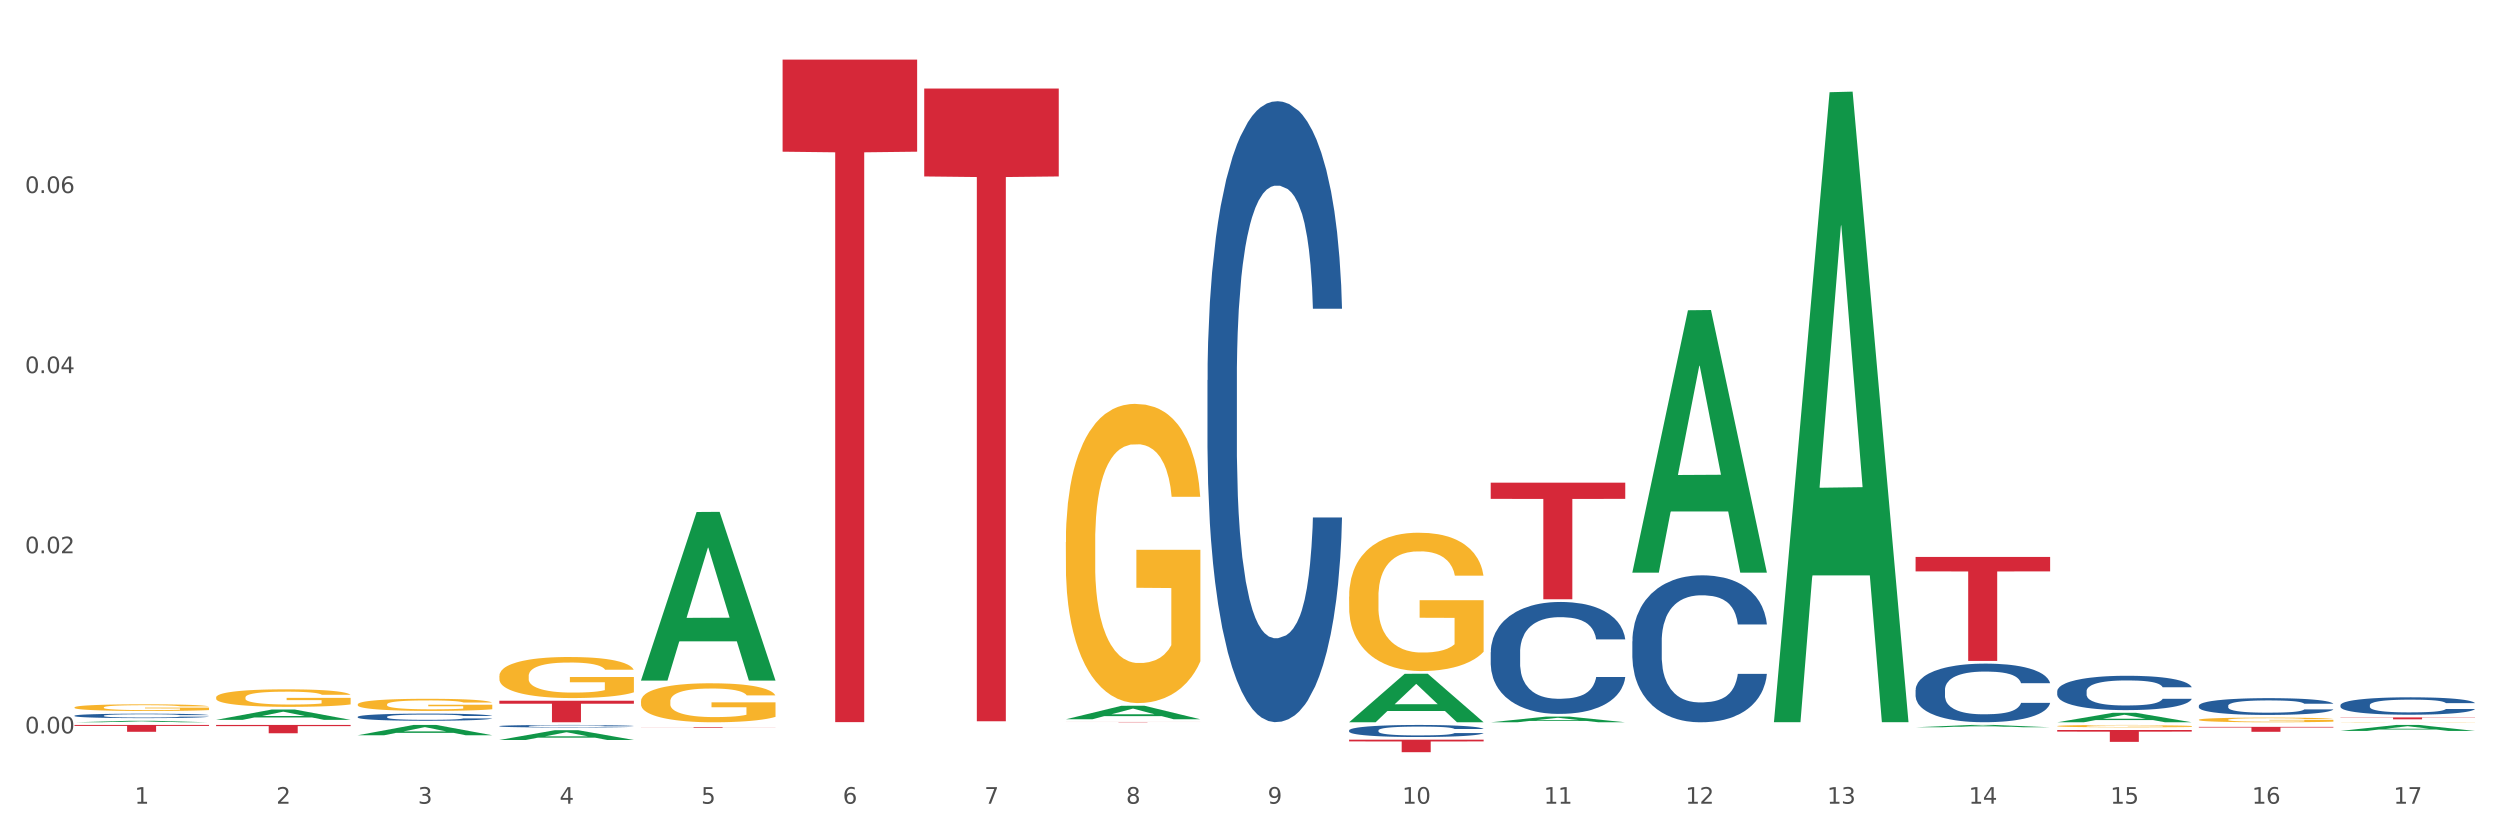 <?xml version="1.0" encoding="utf-8" standalone="no"?>
<!DOCTYPE svg PUBLIC "-//W3C//DTD SVG 1.1//EN"
  "http://www.w3.org/Graphics/SVG/1.1/DTD/svg11.dtd">
<svg xmlns:xlink="http://www.w3.org/1999/xlink" width="1080pt" height="360pt" viewBox="0 0 1080 360" xmlns="http://www.w3.org/2000/svg" version="1.1">
 <rect x="0" y="0" width="1080" height="360" fill="#333333" stroke="none"/>
 <defs>
  <style type="text/css">*{stroke-linejoin: round; stroke-linecap: butt}</style>
 </defs>
 <g id="figure_1">
  <g id="patch_1">
   <path d="M 0 360 
L 1080 360 
L 1080 0 
L 0 0 
z
" style="fill: #ffffff; stroke: #ffffff; stroke-linejoin: miter"/>
  </g>
  <g id="axes_1">
   <g id="matplotlib.axis_1">
    <g id="xtick_1">
     <g id="text_1">
      <!-- 1 -->
      <g style="fill: #4d4d4d" transform="translate(58.182 347.204) scale(0.096 -0.096)">
       <defs>
        <path id="DejaVuSans-31" d="M 794 531 
L 1825 531 
L 1825 4091 
L 703 3866 
L 703 4441 
L 1819 4666 
L 2450 4666 
L 2450 531 
L 3481 531 
L 3481 0 
L 794 0 
L 794 531 
z
" transform="scale(0.016)"/>
       </defs>
       <use xlink:href="#DejaVuSans-31"/>
      </g>
     </g>
    </g>
    <g id="xtick_2">
     <g id="text_2">
      <!-- 2 -->
      <g style="fill: #4d4d4d" transform="translate(119.364 347.204) scale(0.096 -0.096)">
       <defs>
        <path id="DejaVuSans-32" d="M 1228 531 
L 3431 531 
L 3431 0 
L 469 0 
L 469 531 
Q 828 903 1448 1529 
Q 2069 2156 2228 2338 
Q 2531 2678 2651 2914 
Q 2772 3150 2772 3378 
Q 2772 3750 2511 3984 
Q 2250 4219 1831 4219 
Q 1534 4219 1204 4116 
Q 875 4013 500 3803 
L 500 4441 
Q 881 4594 1212 4672 
Q 1544 4750 1819 4750 
Q 2544 4750 2975 4387 
Q 3406 4025 3406 3419 
Q 3406 3131 3298 2873 
Q 3191 2616 2906 2266 
Q 2828 2175 2409 1742 
Q 1991 1309 1228 531 
z
" transform="scale(0.016)"/>
       </defs>
       <use xlink:href="#DejaVuSans-32"/>
      </g>
     </g>
    </g>
    <g id="xtick_3">
     <g id="text_3">
      <!-- 3 -->
      <g style="fill: #4d4d4d" transform="translate(180.545 347.204) scale(0.096 -0.096)">
       <defs>
        <path id="DejaVuSans-33" d="M 2597 2516 
Q 3050 2419 3304 2112 
Q 3559 1806 3559 1356 
Q 3559 666 3084 287 
Q 2609 -91 1734 -91 
Q 1441 -91 1130 -33 
Q 819 25 488 141 
L 488 750 
Q 750 597 1062 519 
Q 1375 441 1716 441 
Q 2309 441 2620 675 
Q 2931 909 2931 1356 
Q 2931 1769 2642 2001 
Q 2353 2234 1838 2234 
L 1294 2234 
L 1294 2753 
L 1863 2753 
Q 2328 2753 2575 2939 
Q 2822 3125 2822 3475 
Q 2822 3834 2567 4026 
Q 2313 4219 1838 4219 
Q 1578 4219 1281 4162 
Q 984 4106 628 3988 
L 628 4550 
Q 988 4650 1302 4700 
Q 1616 4750 1894 4750 
Q 2613 4750 3031 4423 
Q 3450 4097 3450 3541 
Q 3450 3153 3228 2886 
Q 3006 2619 2597 2516 
z
" transform="scale(0.016)"/>
       </defs>
       <use xlink:href="#DejaVuSans-33"/>
      </g>
     </g>
    </g>
    <g id="xtick_4">
     <g id="text_4">
      <!-- 4 -->
      <g style="fill: #4d4d4d" transform="translate(241.726 347.204) scale(0.096 -0.096)">
       <defs>
        <path id="DejaVuSans-34" d="M 2419 4116 
L 825 1625 
L 2419 1625 
L 2419 4116 
z
M 2253 4666 
L 3047 4666 
L 3047 1625 
L 3713 1625 
L 3713 1100 
L 3047 1100 
L 3047 0 
L 2419 0 
L 2419 1100 
L 313 1100 
L 313 1709 
L 2253 4666 
z
" transform="scale(0.016)"/>
       </defs>
       <use xlink:href="#DejaVuSans-34"/>
      </g>
     </g>
    </g>
    <g id="xtick_5">
     <g id="text_5">
      <!-- 5 -->
      <g style="fill: #4d4d4d" transform="translate(302.908 347.204) scale(0.096 -0.096)">
       <defs>
        <path id="DejaVuSans-35" d="M 691 4666 
L 3169 4666 
L 3169 4134 
L 1269 4134 
L 1269 2991 
Q 1406 3038 1543 3061 
Q 1681 3084 1819 3084 
Q 2600 3084 3056 2656 
Q 3513 2228 3513 1497 
Q 3513 744 3044 326 
Q 2575 -91 1722 -91 
Q 1428 -91 1123 -41 
Q 819 9 494 109 
L 494 744 
Q 775 591 1075 516 
Q 1375 441 1709 441 
Q 2250 441 2565 725 
Q 2881 1009 2881 1497 
Q 2881 1984 2565 2268 
Q 2250 2553 1709 2553 
Q 1456 2553 1204 2497 
Q 953 2441 691 2322 
L 691 4666 
z
" transform="scale(0.016)"/>
       </defs>
       <use xlink:href="#DejaVuSans-35"/>
      </g>
     </g>
    </g>
    <g id="xtick_6">
     <g id="text_6">
      <!-- 6 -->
      <g style="fill: #4d4d4d" transform="translate(364.089 347.204) scale(0.096 -0.096)">
       <defs>
        <path id="DejaVuSans-36" d="M 2113 2584 
Q 1688 2584 1439 2293 
Q 1191 2003 1191 1497 
Q 1191 994 1439 701 
Q 1688 409 2113 409 
Q 2538 409 2786 701 
Q 3034 994 3034 1497 
Q 3034 2003 2786 2293 
Q 2538 2584 2113 2584 
z
M 3366 4563 
L 3366 3988 
Q 3128 4100 2886 4159 
Q 2644 4219 2406 4219 
Q 1781 4219 1451 3797 
Q 1122 3375 1075 2522 
Q 1259 2794 1537 2939 
Q 1816 3084 2150 3084 
Q 2853 3084 3261 2657 
Q 3669 2231 3669 1497 
Q 3669 778 3244 343 
Q 2819 -91 2113 -91 
Q 1303 -91 875 529 
Q 447 1150 447 2328 
Q 447 3434 972 4092 
Q 1497 4750 2381 4750 
Q 2619 4750 2861 4703 
Q 3103 4656 3366 4563 
z
" transform="scale(0.016)"/>
       </defs>
       <use xlink:href="#DejaVuSans-36"/>
      </g>
     </g>
    </g>
    <g id="xtick_7">
     <g id="text_7">
      <!-- 7 -->
      <g style="fill: #4d4d4d" transform="translate(425.271 347.204) scale(0.096 -0.096)">
       <defs>
        <path id="DejaVuSans-37" d="M 525 4666 
L 3525 4666 
L 3525 4397 
L 1831 0 
L 1172 0 
L 2766 4134 
L 525 4134 
L 525 4666 
z
" transform="scale(0.016)"/>
       </defs>
       <use xlink:href="#DejaVuSans-37"/>
      </g>
     </g>
    </g>
    <g id="xtick_8">
     <g id="text_8">
      <!-- 8 -->
      <g style="fill: #4d4d4d" transform="translate(486.452 347.204) scale(0.096 -0.096)">
       <defs>
        <path id="DejaVuSans-38" d="M 2034 2216 
Q 1584 2216 1326 1975 
Q 1069 1734 1069 1313 
Q 1069 891 1326 650 
Q 1584 409 2034 409 
Q 2484 409 2743 651 
Q 3003 894 3003 1313 
Q 3003 1734 2745 1975 
Q 2488 2216 2034 2216 
z
M 1403 2484 
Q 997 2584 770 2862 
Q 544 3141 544 3541 
Q 544 4100 942 4425 
Q 1341 4750 2034 4750 
Q 2731 4750 3128 4425 
Q 3525 4100 3525 3541 
Q 3525 3141 3298 2862 
Q 3072 2584 2669 2484 
Q 3125 2378 3379 2068 
Q 3634 1759 3634 1313 
Q 3634 634 3220 271 
Q 2806 -91 2034 -91 
Q 1263 -91 848 271 
Q 434 634 434 1313 
Q 434 1759 690 2068 
Q 947 2378 1403 2484 
z
M 1172 3481 
Q 1172 3119 1398 2916 
Q 1625 2713 2034 2713 
Q 2441 2713 2670 2916 
Q 2900 3119 2900 3481 
Q 2900 3844 2670 4047 
Q 2441 4250 2034 4250 
Q 1625 4250 1398 4047 
Q 1172 3844 1172 3481 
z
" transform="scale(0.016)"/>
       </defs>
       <use xlink:href="#DejaVuSans-38"/>
      </g>
     </g>
    </g>
    <g id="xtick_9">
     <g id="text_9">
      <!-- 9 -->
      <g style="fill: #4d4d4d" transform="translate(547.634 347.204) scale(0.096 -0.096)">
       <defs>
        <path id="DejaVuSans-39" d="M 703 97 
L 703 672 
Q 941 559 1184 500 
Q 1428 441 1663 441 
Q 2288 441 2617 861 
Q 2947 1281 2994 2138 
Q 2813 1869 2534 1725 
Q 2256 1581 1919 1581 
Q 1219 1581 811 2004 
Q 403 2428 403 3163 
Q 403 3881 828 4315 
Q 1253 4750 1959 4750 
Q 2769 4750 3195 4129 
Q 3622 3509 3622 2328 
Q 3622 1225 3098 567 
Q 2575 -91 1691 -91 
Q 1453 -91 1209 -44 
Q 966 3 703 97 
z
M 1959 2075 
Q 2384 2075 2632 2365 
Q 2881 2656 2881 3163 
Q 2881 3666 2632 3958 
Q 2384 4250 1959 4250 
Q 1534 4250 1286 3958 
Q 1038 3666 1038 3163 
Q 1038 2656 1286 2365 
Q 1534 2075 1959 2075 
z
" transform="scale(0.016)"/>
       </defs>
       <use xlink:href="#DejaVuSans-39"/>
      </g>
     </g>
    </g>
    <g id="xtick_10">
     <g id="text_10">
      <!-- 10 -->
      <g style="fill: #4d4d4d" transform="translate(605.761 347.204) scale(0.096 -0.096)">
       <defs>
        <path id="DejaVuSans-30" d="M 2034 4250 
Q 1547 4250 1301 3770 
Q 1056 3291 1056 2328 
Q 1056 1369 1301 889 
Q 1547 409 2034 409 
Q 2525 409 2770 889 
Q 3016 1369 3016 2328 
Q 3016 3291 2770 3770 
Q 2525 4250 2034 4250 
z
M 2034 4750 
Q 2819 4750 3233 4129 
Q 3647 3509 3647 2328 
Q 3647 1150 3233 529 
Q 2819 -91 2034 -91 
Q 1250 -91 836 529 
Q 422 1150 422 2328 
Q 422 3509 836 4129 
Q 1250 4750 2034 4750 
z
" transform="scale(0.016)"/>
       </defs>
       <use xlink:href="#DejaVuSans-31"/>
       <use xlink:href="#DejaVuSans-30" transform="translate(63.623 0)"/>
      </g>
     </g>
    </g>
    <g id="xtick_11">
     <g id="text_11">
      <!-- 11 -->
      <g style="fill: #4d4d4d" transform="translate(666.942 347.204) scale(0.096 -0.096)">
       <use xlink:href="#DejaVuSans-31"/>
       <use xlink:href="#DejaVuSans-31" transform="translate(63.623 0)"/>
      </g>
     </g>
    </g>
    <g id="xtick_12">
     <g id="text_12">
      <!-- 12 -->
      <g style="fill: #4d4d4d" transform="translate(728.124 347.204) scale(0.096 -0.096)">
       <use xlink:href="#DejaVuSans-31"/>
       <use xlink:href="#DejaVuSans-32" transform="translate(63.623 0)"/>
      </g>
     </g>
    </g>
    <g id="xtick_13">
     <g id="text_13">
      <!-- 13 -->
      <g style="fill: #4d4d4d" transform="translate(789.305 347.204) scale(0.096 -0.096)">
       <use xlink:href="#DejaVuSans-31"/>
       <use xlink:href="#DejaVuSans-33" transform="translate(63.623 0)"/>
      </g>
     </g>
    </g>
    <g id="xtick_14">
     <g id="text_14">
      <!-- 14 -->
      <g style="fill: #4d4d4d" transform="translate(850.487 347.204) scale(0.096 -0.096)">
       <use xlink:href="#DejaVuSans-31"/>
       <use xlink:href="#DejaVuSans-34" transform="translate(63.623 0)"/>
      </g>
     </g>
    </g>
    <g id="xtick_15">
     <g id="text_15">
      <!-- 15 -->
      <g style="fill: #4d4d4d" transform="translate(911.668 347.204) scale(0.096 -0.096)">
       <use xlink:href="#DejaVuSans-31"/>
       <use xlink:href="#DejaVuSans-35" transform="translate(63.623 0)"/>
      </g>
     </g>
    </g>
    <g id="xtick_16">
     <g id="text_16">
      <!-- 16 -->
      <g style="fill: #4d4d4d" transform="translate(972.849 347.204) scale(0.096 -0.096)">
       <use xlink:href="#DejaVuSans-31"/>
       <use xlink:href="#DejaVuSans-36" transform="translate(63.623 0)"/>
      </g>
     </g>
    </g>
    <g id="xtick_17">
     <g id="text_17">
      <!-- 17 -->
      <g style="fill: #4d4d4d" transform="translate(1034.031 347.204) scale(0.096 -0.096)">
       <use xlink:href="#DejaVuSans-31"/>
       <use xlink:href="#DejaVuSans-37" transform="translate(63.623 0)"/>
      </g>
     </g>
    </g>
    <g id="xtick_18"/>
    <g id="xtick_19"/>
    <g id="xtick_20"/>
    <g id="xtick_21"/>
    <g id="xtick_22"/>
    <g id="xtick_23"/>
    <g id="xtick_24"/>
    <g id="xtick_25"/>
    <g id="xtick_26"/>
    <g id="xtick_27"/>
    <g id="xtick_28"/>
    <g id="xtick_29"/>
    <g id="xtick_30"/>
    <g id="xtick_31"/>
    <g id="xtick_32"/>
    <g id="xtick_33"/>
   </g>
   <g id="matplotlib.axis_2">
    <g id="ytick_1">
     <g id="text_18">
      <!-- 0.00 -->
      <g style="fill: #4d4d4d" transform="translate(10.8 316.828) scale(0.096 -0.096)">
       <defs>
        <path id="DejaVuSans-2e" d="M 684 794 
L 1344 794 
L 1344 0 
L 684 0 
L 684 794 
z
" transform="scale(0.016)"/>
       </defs>
       <use xlink:href="#DejaVuSans-30"/>
       <use xlink:href="#DejaVuSans-2e" transform="translate(63.623 0)"/>
       <use xlink:href="#DejaVuSans-30" transform="translate(95.41 0)"/>
       <use xlink:href="#DejaVuSans-30" transform="translate(159.033 0)"/>
      </g>
     </g>
    </g>
    <g id="ytick_2">
     <g id="text_19">
      <!-- 0.02 -->
      <g style="fill: #4d4d4d" transform="translate(10.8 239.015) scale(0.096 -0.096)">
       <use xlink:href="#DejaVuSans-30"/>
       <use xlink:href="#DejaVuSans-2e" transform="translate(63.623 0)"/>
       <use xlink:href="#DejaVuSans-30" transform="translate(95.41 0)"/>
       <use xlink:href="#DejaVuSans-32" transform="translate(159.033 0)"/>
      </g>
     </g>
    </g>
    <g id="ytick_3">
     <g id="text_20">
      <!-- 0.04 -->
      <g style="fill: #4d4d4d" transform="translate(10.8 161.202) scale(0.096 -0.096)">
       <use xlink:href="#DejaVuSans-30"/>
       <use xlink:href="#DejaVuSans-2e" transform="translate(63.623 0)"/>
       <use xlink:href="#DejaVuSans-30" transform="translate(95.41 0)"/>
       <use xlink:href="#DejaVuSans-34" transform="translate(159.033 0)"/>
      </g>
     </g>
    </g>
    <g id="ytick_4">
     <g id="text_21">
      <!-- 0.06 -->
      <g style="fill: #4d4d4d" transform="translate(10.8 83.389) scale(0.096 -0.096)">
       <use xlink:href="#DejaVuSans-30"/>
       <use xlink:href="#DejaVuSans-2e" transform="translate(63.623 0)"/>
       <use xlink:href="#DejaVuSans-30" transform="translate(95.41 0)"/>
       <use xlink:href="#DejaVuSans-36" transform="translate(159.033 0)"/>
      </g>
     </g>
    </g>
    <g id="ytick_5"/>
    <g id="ytick_6"/>
    <g id="ytick_7"/>
    <g id="ytick_8"/>
   </g>
   <g id="PolyCollection_1">
    <path d="M 32.175 312.03 
L 32.235 312.03 
L 56.203 311.377 
L 66.15 311.376 
L 90.297 312.032 
L 78.793 312.032 
L 73.58 311.879 
L 48.833 311.879 
L 48.653 311.881 
L 43.62 312.032 
L 32.175 312.032 
L 32.175 312.03 
L 51.949 311.788 
L 70.464 311.787 
L 61.296 311.516 
L 61.176 311.515 
L 61.056 311.517 
L 51.889 311.787 
L 51.949 311.788 
L 32.175 312.03 
z
" clip-path="url(#p18d9c0f460)" style="fill: #109648"/>
    <path d="M 93.356 310.974 
L 93.416 310.969 
L 117.384 306.518 
L 127.331 306.514 
L 151.479 310.982 
L 139.974 310.982 
L 134.761 309.942 
L 110.014 309.942 
L 109.834 309.958 
L 104.801 310.982 
L 93.356 310.982 
L 93.356 310.974 
L 113.13 309.321 
L 131.645 309.316 
L 122.478 307.466 
L 122.358 307.458 
L 122.238 307.47 
L 113.07 309.316 
L 113.13 309.321 
L 93.356 310.974 
z
" clip-path="url(#p18d9c0f460)" style="fill: #109648"/>
    <path d="M 154.538 317.62 
L 154.598 317.616 
L 178.566 313.185 
L 188.512 313.181 
L 212.66 317.629 
L 201.156 317.629 
L 195.943 316.593 
L 171.196 316.593 
L 171.016 316.61 
L 165.983 317.629 
L 154.538 317.629 
L 154.538 317.62 
L 174.311 315.975 
L 192.827 315.971 
L 183.659 314.129 
L 183.539 314.121 
L 183.419 314.133 
L 174.251 315.971 
L 174.311 315.975 
L 154.538 317.62 
z
" clip-path="url(#p18d9c0f460)" style="fill: #109648"/>
    <path d="M 215.719 319.665 
L 215.779 319.661 
L 239.747 315.438 
L 249.694 315.434 
L 273.842 319.673 
L 262.337 319.673 
L 257.124 318.686 
L 232.377 318.686 
L 232.197 318.702 
L 227.164 319.673 
L 215.719 319.673 
L 215.719 319.665 
L 235.493 318.097 
L 254.008 318.093 
L 244.84 316.337 
L 244.72 316.329 
L 244.601 316.341 
L 235.433 318.093 
L 235.493 318.097 
L 215.719 319.665 
z
" clip-path="url(#p18d9c0f460)" style="fill: #109648"/>
    <path d="M 276.901 302.963 
L 276.969 302.948 
L 276.969 302.394 
L 277.107 301.916 
L 277.793 300.762 
L 278.822 299.807 
L 279.577 299.299 
L 280.332 298.883 
L 281.224 298.468 
L 282.322 298.036 
L 284.312 297.405 
L 285.547 297.082 
L 287.057 296.743 
L 289.801 296.251 
L 291.792 295.973 
L 293.85 295.742 
L 297.213 295.465 
L 299.408 295.342 
L 301.742 295.25 
L 304.555 295.188 
L 306.682 295.173 
L 311.349 295.219 
L 315.329 295.358 
L 317.25 295.465 
L 319.72 295.65 
L 321.024 295.773 
L 323.152 296.02 
L 325.347 296.343 
L 326.857 296.62 
L 329.122 297.144 
L 330.837 297.667 
L 332.415 298.314 
L 333.239 298.76 
L 333.856 299.176 
L 334.405 299.653 
L 334.954 300.407 
L 322.603 300.407 
L 322.122 299.869 
L 321.367 299.361 
L 320.269 298.868 
L 319.309 298.56 
L 317.662 298.175 
L 316.152 297.929 
L 314.574 297.744 
L 312.652 297.59 
L 311.143 297.513 
L 309.015 297.451 
L 304.83 297.467 
L 302.016 297.59 
L 300.095 297.744 
L 298.86 297.883 
L 297.762 298.036 
L 296.526 298.252 
L 295.085 298.575 
L 294.056 298.868 
L 293.027 299.237 
L 292.203 299.607 
L 291.448 300.038 
L 290.831 300.5 
L 290.35 300.977 
L 289.939 301.562 
L 289.596 302.532 
L 289.596 304.641 
L 289.733 305.119 
L 290.076 305.75 
L 290.488 306.227 
L 291.174 306.797 
L 291.792 307.182 
L 292.958 307.736 
L 294.262 308.198 
L 295.291 308.49 
L 296.321 308.737 
L 298.105 309.075 
L 300.095 309.353 
L 301.81 309.522 
L 304.143 309.676 
L 305.722 309.738 
L 307.094 309.768 
L 310.457 309.768 
L 312.858 309.722 
L 315.535 309.614 
L 317.593 309.476 
L 319.309 309.306 
L 321.23 309.029 
L 322.465 308.768 
L 322.465 305.55 
L 307.369 305.534 
L 307.369 303.394 
L 335.023 303.394 
L 335.023 309.676 
L 333.856 309.999 
L 332.553 310.292 
L 331.18 310.554 
L 329.122 310.877 
L 326.651 311.185 
L 324.455 311.4 
L 322.122 311.585 
L 319.377 311.754 
L 315.809 311.908 
L 313.613 311.97 
L 310.868 312.016 
L 307.643 312.032 
L 304.83 312.001 
L 302.085 311.924 
L 299.203 311.785 
L 296.389 311.585 
L 294.262 311.385 
L 292.135 311.139 
L 289.87 310.815 
L 288.086 310.507 
L 286.714 310.23 
L 285.204 309.876 
L 283.557 309.414 
L 282.322 308.999 
L 281.224 308.567 
L 280.057 308.013 
L 279.234 307.536 
L 278.41 306.935 
L 277.93 306.489 
L 277.381 305.796 
L 276.969 304.826 
L 276.901 302.963 
z
" clip-path="url(#p18d9c0f460)" style="fill: #f7b32b"/>
    <path d="M 276.901 293.886 
L 276.961 293.818 
L 300.929 221.184 
L 310.875 221.115 
L 335.023 294.023 
L 323.518 294.023 
L 318.305 277.045 
L 293.558 277.045 
L 293.379 277.319 
L 288.345 294.023 
L 276.901 294.023 
L 276.901 293.886 
L 296.674 266.914 
L 315.19 266.845 
L 306.022 236.655 
L 305.902 236.518 
L 305.782 236.724 
L 296.614 266.845 
L 296.674 266.914 
L 276.901 293.886 
z
" clip-path="url(#p18d9c0f460)" style="fill: #109648"/>
    <path d="M 582.808 311.992 
L 582.868 311.972 
L 606.836 291.073 
L 616.782 291.053 
L 640.93 312.032 
L 629.425 312.032 
L 624.212 307.146 
L 599.465 307.146 
L 599.286 307.225 
L 594.252 312.032 
L 582.808 312.032 
L 582.808 311.992 
L 602.581 304.231 
L 621.097 304.211 
L 611.929 295.525 
L 611.809 295.485 
L 611.689 295.544 
L 602.521 304.211 
L 602.581 304.231 
L 582.808 311.992 
z
" clip-path="url(#p18d9c0f460)" style="fill: #109648"/>
    <path d="M 32.175 313.181 
L 90.297 313.181 
L 90.297 313.593 
L 67.434 313.596 
L 67.434 316.145 
L 54.901 316.145 
L 54.901 313.596 
L 32.175 313.593 
L 32.175 313.184 
L 32.175 313.181 
z
" clip-path="url(#p18d9c0f460)" style="fill: #d62839"/>
    <path d="M 215.719 302.715 
L 273.842 302.715 
L 273.842 304.01 
L 250.978 304.018 
L 250.978 312.032 
L 238.445 312.032 
L 238.445 304.018 
L 215.719 304.01 
L 215.719 302.724 
L 215.719 302.715 
z
" clip-path="url(#p18d9c0f460)" style="fill: #d62839"/>
    <path d="M 276.901 314.161 
L 335.023 314.161 
L 335.023 314.201 
L 312.16 314.201 
L 312.16 314.447 
L 299.626 314.447 
L 299.626 314.201 
L 276.901 314.201 
L 276.901 314.161 
L 276.901 314.161 
z
" clip-path="url(#p18d9c0f460)" style="fill: #d62839"/>
    <path d="M 399.263 38.241 
L 457.386 38.241 
L 457.386 76.225 
L 434.523 76.482 
L 434.523 311.574 
L 421.989 311.574 
L 421.989 76.482 
L 399.263 76.225 
L 399.263 38.498 
L 399.263 38.241 
z
" clip-path="url(#p18d9c0f460)" style="fill: #d62839"/>
    <path d="M 338.082 25.759 
L 396.204 25.759 
L 396.204 65.531 
L 373.341 65.8 
L 373.341 311.952 
L 360.808 311.952 
L 360.808 65.8 
L 338.082 65.531 
L 338.082 26.028 
L 338.082 25.759 
z
" clip-path="url(#p18d9c0f460)" style="fill: #d62839"/>
    <path d="M 93.356 313.181 
L 151.479 313.181 
L 151.479 313.679 
L 128.615 313.682 
L 128.615 316.763 
L 116.082 316.763 
L 116.082 313.682 
L 93.356 313.679 
L 93.356 313.185 
L 93.356 313.181 
z
" clip-path="url(#p18d9c0f460)" style="fill: #d62839"/>
    <path d="M 460.445 310.726 
L 460.505 310.721 
L 484.473 304.893 
L 494.42 304.888 
L 518.567 310.737 
L 507.063 310.737 
L 501.85 309.375 
L 477.103 309.375 
L 476.923 309.397 
L 471.89 310.737 
L 460.445 310.737 
L 460.445 310.726 
L 480.218 308.562 
L 498.734 308.557 
L 489.566 306.134 
L 489.446 306.123 
L 489.326 306.14 
L 480.159 308.557 
L 480.218 308.562 
L 460.445 310.726 
z
" clip-path="url(#p18d9c0f460)" style="fill: #109648"/>
    <path d="M 582.808 257.75 
L 582.876 257.695 
L 582.876 255.73 
L 583.014 254.038 
L 583.7 249.943 
L 584.729 246.559 
L 585.484 244.757 
L 586.239 243.283 
L 587.131 241.809 
L 588.229 240.281 
L 590.219 238.043 
L 591.454 236.896 
L 592.964 235.695 
L 595.709 233.948 
L 597.699 232.966 
L 599.757 232.147 
L 603.12 231.164 
L 605.316 230.728 
L 607.649 230.4 
L 610.462 230.182 
L 612.589 230.127 
L 617.256 230.291 
L 621.236 230.782 
L 623.157 231.164 
L 625.628 231.819 
L 626.931 232.256 
L 629.059 233.13 
L 631.254 234.276 
L 632.764 235.259 
L 635.029 237.115 
L 636.744 238.971 
L 638.322 241.264 
L 639.146 242.847 
L 639.764 244.321 
L 640.312 246.013 
L 640.861 248.688 
L 628.51 248.688 
L 628.029 246.777 
L 627.274 244.976 
L 626.176 243.229 
L 625.216 242.137 
L 623.569 240.772 
L 622.059 239.899 
L 620.481 239.244 
L 618.56 238.698 
L 617.05 238.425 
L 614.923 238.206 
L 610.737 238.261 
L 607.923 238.698 
L 606.002 239.244 
L 604.767 239.735 
L 603.669 240.281 
L 602.433 241.045 
L 600.992 242.192 
L 599.963 243.229 
L 598.934 244.539 
L 598.11 245.849 
L 597.355 247.378 
L 596.738 249.015 
L 596.258 250.708 
L 595.846 252.782 
L 595.503 256.221 
L 595.503 263.7 
L 595.64 265.392 
L 595.983 267.631 
L 596.395 269.323 
L 597.081 271.343 
L 597.699 272.707 
L 598.865 274.673 
L 600.169 276.31 
L 601.198 277.348 
L 602.228 278.221 
L 604.012 279.422 
L 606.002 280.405 
L 607.717 281.005 
L 610.05 281.551 
L 611.629 281.769 
L 613.001 281.879 
L 616.364 281.879 
L 618.765 281.715 
L 621.442 281.333 
L 623.5 280.841 
L 625.216 280.241 
L 627.137 279.258 
L 628.372 278.33 
L 628.372 266.921 
L 613.276 266.866 
L 613.276 259.278 
L 640.93 259.278 
L 640.93 281.551 
L 639.764 282.697 
L 638.46 283.735 
L 637.087 284.663 
L 635.029 285.809 
L 632.558 286.901 
L 630.362 287.665 
L 628.029 288.32 
L 625.284 288.921 
L 621.716 289.467 
L 619.52 289.685 
L 616.775 289.849 
L 613.55 289.903 
L 610.737 289.794 
L 607.992 289.521 
L 605.11 289.03 
L 602.296 288.32 
L 600.169 287.611 
L 598.042 286.737 
L 595.777 285.591 
L 593.993 284.499 
L 592.621 283.516 
L 591.111 282.261 
L 589.464 280.623 
L 588.229 279.149 
L 587.131 277.621 
L 585.964 275.655 
L 585.141 273.963 
L 584.317 271.834 
L 583.837 270.251 
L 583.288 267.794 
L 582.876 264.355 
L 582.808 257.75 
z
" clip-path="url(#p18d9c0f460)" style="fill: #f7b32b"/>
    <path d="M 888.715 313.653 
L 888.783 313.652 
L 888.783 313.619 
L 888.921 313.59 
L 889.607 313.52 
L 890.636 313.462 
L 891.391 313.431 
L 892.146 313.406 
L 893.038 313.381 
L 894.136 313.355 
L 896.126 313.316 
L 897.361 313.297 
L 898.871 313.276 
L 901.616 313.246 
L 903.606 313.23 
L 905.664 313.216 
L 909.027 313.199 
L 911.223 313.191 
L 913.556 313.186 
L 916.369 313.182 
L 918.497 313.181 
L 923.163 313.184 
L 927.143 313.192 
L 929.064 313.199 
L 931.535 313.21 
L 932.838 313.218 
L 934.966 313.233 
L 937.162 313.252 
L 938.671 313.269 
L 940.936 313.301 
L 942.651 313.332 
L 944.23 313.371 
L 945.053 313.398 
L 945.671 313.424 
L 946.22 313.453 
L 946.769 313.498 
L 934.417 313.498 
L 933.936 313.466 
L 933.182 313.435 
L 932.084 313.405 
L 931.123 313.386 
L 929.476 313.363 
L 927.966 313.348 
L 926.388 313.337 
L 924.467 313.328 
L 922.957 313.323 
L 920.83 313.319 
L 916.644 313.32 
L 913.83 313.328 
L 911.909 313.337 
L 910.674 313.345 
L 909.576 313.355 
L 908.341 313.368 
L 906.899 313.387 
L 905.87 313.405 
L 904.841 313.427 
L 904.017 313.45 
L 903.263 313.476 
L 902.645 313.504 
L 902.165 313.533 
L 901.753 313.568 
L 901.41 313.627 
L 901.41 313.755 
L 901.547 313.784 
L 901.89 313.822 
L 902.302 313.851 
L 902.988 313.885 
L 903.606 313.908 
L 904.772 313.942 
L 906.076 313.97 
L 907.105 313.988 
L 908.135 314.003 
L 909.919 314.023 
L 911.909 314.04 
L 913.624 314.05 
L 915.958 314.06 
L 917.536 314.063 
L 918.908 314.065 
L 922.271 314.065 
L 924.672 314.062 
L 927.349 314.056 
L 929.407 314.047 
L 931.123 314.037 
L 933.044 314.02 
L 934.279 314.005 
L 934.279 313.81 
L 919.183 313.809 
L 919.183 313.679 
L 946.837 313.679 
L 946.837 314.06 
L 945.671 314.079 
L 944.367 314.097 
L 942.994 314.113 
L 940.936 314.132 
L 938.465 314.151 
L 936.269 314.164 
L 933.936 314.175 
L 931.191 314.185 
L 927.623 314.195 
L 925.427 314.198 
L 922.682 314.201 
L 919.457 314.202 
L 916.644 314.2 
L 913.899 314.196 
L 911.017 314.187 
L 908.203 314.175 
L 906.076 314.163 
L 903.949 314.148 
L 901.684 314.129 
L 899.9 314.11 
L 898.528 314.093 
L 897.018 314.072 
L 895.371 314.044 
L 894.136 314.019 
L 893.038 313.992 
L 891.871 313.959 
L 891.048 313.93 
L 890.224 313.894 
L 889.744 313.867 
L 889.195 313.825 
L 888.783 313.766 
L 888.715 313.653 
z
" clip-path="url(#p18d9c0f460)" style="fill: #f7b32b"/>
    <path d="M 460.445 234.203 
L 460.514 234.085 
L 460.514 229.835 
L 460.651 226.176 
L 461.337 217.321 
L 462.366 210.002 
L 463.121 206.106 
L 463.876 202.919 
L 464.768 199.731 
L 465.866 196.426 
L 467.856 191.585 
L 469.091 189.106 
L 470.601 186.509 
L 473.346 182.731 
L 475.336 180.606 
L 477.394 178.835 
L 480.757 176.71 
L 482.953 175.766 
L 485.286 175.058 
L 488.099 174.585 
L 490.227 174.467 
L 494.893 174.821 
L 498.873 175.884 
L 500.794 176.71 
L 503.265 178.127 
L 504.568 179.071 
L 506.696 180.96 
L 508.892 183.439 
L 510.401 185.564 
L 512.666 189.578 
L 514.381 193.592 
L 515.96 198.551 
L 516.783 201.974 
L 517.401 205.162 
L 517.95 208.821 
L 518.499 214.606 
L 506.147 214.606 
L 505.666 210.474 
L 504.912 206.578 
L 503.814 202.801 
L 502.853 200.439 
L 501.206 197.488 
L 499.696 195.599 
L 498.118 194.183 
L 496.197 193.002 
L 494.687 192.412 
L 492.56 191.939 
L 488.374 192.058 
L 485.56 193.002 
L 483.639 194.183 
L 482.404 195.245 
L 481.306 196.426 
L 480.071 198.078 
L 478.63 200.558 
L 477.6 202.801 
L 476.571 205.634 
L 475.747 208.467 
L 474.993 211.773 
L 474.375 215.314 
L 473.895 218.974 
L 473.483 223.46 
L 473.14 230.898 
L 473.14 247.071 
L 473.277 250.731 
L 473.62 255.571 
L 474.032 259.231 
L 474.718 263.599 
L 475.336 266.55 
L 476.502 270.8 
L 477.806 274.342 
L 478.835 276.585 
L 479.865 278.474 
L 481.649 281.071 
L 483.639 283.196 
L 485.354 284.495 
L 487.688 285.675 
L 489.266 286.148 
L 490.638 286.384 
L 494.001 286.384 
L 496.403 286.03 
L 499.079 285.203 
L 501.137 284.141 
L 502.853 282.842 
L 504.774 280.717 
L 506.01 278.71 
L 506.01 254.037 
L 490.913 253.919 
L 490.913 237.509 
L 518.567 237.509 
L 518.567 285.675 
L 517.401 288.155 
L 516.097 290.398 
L 514.724 292.405 
L 512.666 294.884 
L 510.195 297.245 
L 508 298.898 
L 505.666 300.314 
L 502.922 301.613 
L 499.353 302.793 
L 497.157 303.266 
L 494.413 303.62 
L 491.187 303.738 
L 488.374 303.502 
L 485.629 302.911 
L 482.747 301.849 
L 479.933 300.314 
L 477.806 298.78 
L 475.679 296.891 
L 473.414 294.411 
L 471.63 292.05 
L 470.258 289.925 
L 468.748 287.21 
L 467.101 283.668 
L 465.866 280.481 
L 464.768 277.175 
L 463.601 272.925 
L 462.778 269.266 
L 461.955 264.662 
L 461.474 261.238 
L 460.925 255.925 
L 460.514 248.488 
L 460.445 234.203 
z
" clip-path="url(#p18d9c0f460)" style="fill: #f7b32b"/>
    <path d="M 827.533 240.585 
L 885.656 240.585 
L 885.656 246.831 
L 862.792 246.873 
L 862.792 285.531 
L 850.259 285.531 
L 850.259 246.873 
L 827.533 246.831 
L 827.533 240.627 
L 827.533 240.585 
z
" clip-path="url(#p18d9c0f460)" style="fill: #d62839"/>
    <path d="M 949.896 314.009 
L 1008.019 314.009 
L 1008.019 314.306 
L 985.155 314.308 
L 985.155 316.148 
L 972.622 316.148 
L 972.622 314.308 
L 949.896 314.306 
L 949.896 314.011 
L 949.896 314.009 
z
" clip-path="url(#p18d9c0f460)" style="fill: #d62839"/>
    <path d="M 888.715 315.352 
L 946.837 315.352 
L 946.837 316.064 
L 923.974 316.069 
L 923.974 320.475 
L 911.44 320.475 
L 911.44 316.069 
L 888.715 316.064 
L 888.715 315.357 
L 888.715 315.352 
z
" clip-path="url(#p18d9c0f460)" style="fill: #d62839"/>
    <path d="M 1011.078 309.912 
L 1069.2 309.912 
L 1069.2 310.028 
L 1046.337 310.029 
L 1046.337 310.747 
L 1033.803 310.747 
L 1033.803 310.029 
L 1011.078 310.028 
L 1011.078 309.913 
L 1011.078 309.912 
z
" clip-path="url(#p18d9c0f460)" style="fill: #d62839"/>
    <path d="M 643.989 208.501 
L 702.112 208.501 
L 702.112 215.505 
L 679.248 215.552 
L 679.248 258.895 
L 666.715 258.895 
L 666.715 215.552 
L 643.989 215.505 
L 643.989 208.549 
L 643.989 208.501 
z
" clip-path="url(#p18d9c0f460)" style="fill: #d62839"/>
    <path d="M 949.896 304.857 
L 949.965 304.851 
L 949.965 304.665 
L 950.171 304.414 
L 950.927 303.95 
L 951.889 303.599 
L 953.537 303.188 
L 954.431 303.016 
L 955.599 302.824 
L 958.003 302.513 
L 960.751 302.248 
L 962.675 302.102 
L 964.118 302.01 
L 967.347 301.844 
L 969.202 301.771 
L 971.125 301.712 
L 972.774 301.672 
L 975.522 301.625 
L 977.721 301.606 
L 980.263 301.599 
L 982.393 301.606 
L 985.209 301.632 
L 989.331 301.712 
L 990.912 301.758 
L 993.041 301.837 
L 995.24 301.943 
L 997.026 302.049 
L 999.087 302.202 
L 1001.217 302.4 
L 1003.278 302.652 
L 1004.721 302.884 
L 1005.889 303.129 
L 1006.919 303.427 
L 1007.675 303.751 
L 1008.019 304.023 
L 995.446 304.023 
L 995.103 303.778 
L 994.415 303.513 
L 993.728 303.334 
L 992.973 303.188 
L 991.805 303.023 
L 990.774 302.917 
L 989.057 302.791 
L 987.477 302.712 
L 986.171 302.665 
L 984.591 302.625 
L 981.225 302.586 
L 978.82 302.586 
L 977.309 302.599 
L 975.454 302.632 
L 973.873 302.678 
L 972.018 302.758 
L 970.576 302.844 
L 969.133 302.957 
L 968.309 303.036 
L 967.072 303.182 
L 966.247 303.301 
L 965.148 303.506 
L 964.53 303.652 
L 963.431 304.029 
L 962.95 304.308 
L 962.744 304.5 
L 962.606 304.712 
L 962.606 305.745 
L 963.018 306.208 
L 963.362 306.407 
L 963.912 306.632 
L 964.942 306.924 
L 966.454 307.208 
L 968.034 307.414 
L 969.339 307.54 
L 970.576 307.632 
L 971.812 307.705 
L 973.324 307.771 
L 974.56 307.811 
L 976.415 307.851 
L 978.614 307.871 
L 980.331 307.871 
L 983.835 307.838 
L 985.415 307.804 
L 986.927 307.758 
L 988.576 307.685 
L 989.881 307.606 
L 990.637 307.546 
L 991.873 307.42 
L 992.835 307.288 
L 993.66 307.136 
L 994.209 307.003 
L 994.828 306.804 
L 995.309 306.579 
L 995.446 306.46 
L 1008.019 306.46 
L 1007.744 306.698 
L 1007.263 306.93 
L 1006.301 307.241 
L 1005.545 307.42 
L 1004.377 307.639 
L 1003.141 307.824 
L 1001.423 308.03 
L 999.843 308.182 
L 998.194 308.314 
L 996.408 308.434 
L 993.179 308.599 
L 992.011 308.645 
L 989.538 308.725 
L 987.614 308.771 
L 984.797 308.818 
L 981.912 308.844 
L 978.889 308.851 
L 976.209 308.838 
L 973.255 308.798 
L 971.4 308.758 
L 969.339 308.698 
L 966.934 308.606 
L 964.667 308.493 
L 962.538 308.361 
L 960.545 308.208 
L 958.69 308.036 
L 956.286 307.751 
L 954.499 307.473 
L 953.194 307.215 
L 952.301 306.996 
L 951.408 306.718 
L 950.927 306.526 
L 950.171 306.063 
L 949.896 305.632 
L 949.896 304.857 
z
" clip-path="url(#p18d9c0f460)" style="fill: #255c99"/>
    <path d="M 1011.078 304.616 
L 1011.146 304.609 
L 1011.146 304.417 
L 1011.352 304.155 
L 1012.108 303.674 
L 1013.07 303.309 
L 1014.719 302.883 
L 1015.612 302.704 
L 1016.78 302.505 
L 1019.185 302.182 
L 1021.933 301.907 
L 1023.856 301.755 
L 1025.299 301.659 
L 1028.528 301.487 
L 1030.383 301.412 
L 1032.307 301.35 
L 1033.956 301.309 
L 1036.704 301.26 
L 1038.902 301.24 
L 1041.444 301.233 
L 1043.574 301.24 
L 1046.391 301.267 
L 1050.513 301.35 
L 1052.093 301.398 
L 1054.223 301.48 
L 1056.421 301.59 
L 1058.208 301.7 
L 1060.269 301.859 
L 1062.398 302.065 
L 1064.46 302.326 
L 1065.902 302.567 
L 1067.07 302.821 
L 1068.101 303.131 
L 1068.856 303.468 
L 1069.2 303.75 
L 1056.627 303.75 
L 1056.284 303.495 
L 1055.597 303.22 
L 1054.91 303.034 
L 1054.154 302.883 
L 1052.986 302.711 
L 1051.956 302.601 
L 1050.238 302.471 
L 1048.658 302.388 
L 1047.353 302.34 
L 1045.772 302.299 
L 1042.406 302.257 
L 1040.001 302.257 
L 1038.49 302.271 
L 1036.635 302.306 
L 1035.055 302.354 
L 1033.2 302.436 
L 1031.757 302.526 
L 1030.314 302.642 
L 1029.49 302.725 
L 1028.253 302.876 
L 1027.429 303 
L 1026.33 303.213 
L 1025.711 303.364 
L 1024.612 303.756 
L 1024.131 304.045 
L 1023.925 304.245 
L 1023.788 304.465 
L 1023.788 305.537 
L 1024.2 306.019 
L 1024.543 306.225 
L 1025.093 306.459 
L 1026.124 306.761 
L 1027.635 307.057 
L 1029.215 307.27 
L 1030.52 307.401 
L 1031.757 307.497 
L 1032.994 307.573 
L 1034.505 307.641 
L 1035.742 307.683 
L 1037.597 307.724 
L 1039.795 307.745 
L 1041.513 307.745 
L 1045.017 307.71 
L 1046.597 307.676 
L 1048.108 307.628 
L 1049.757 307.552 
L 1051.063 307.47 
L 1051.818 307.408 
L 1053.055 307.277 
L 1054.017 307.139 
L 1054.841 306.981 
L 1055.391 306.844 
L 1056.009 306.638 
L 1056.49 306.404 
L 1056.627 306.28 
L 1069.2 306.28 
L 1068.925 306.527 
L 1068.444 306.768 
L 1067.482 307.091 
L 1066.727 307.277 
L 1065.559 307.504 
L 1064.322 307.696 
L 1062.605 307.91 
L 1061.024 308.068 
L 1059.376 308.205 
L 1057.589 308.329 
L 1054.36 308.501 
L 1053.192 308.549 
L 1050.719 308.632 
L 1048.795 308.68 
L 1045.979 308.728 
L 1043.093 308.755 
L 1040.07 308.762 
L 1037.391 308.748 
L 1034.437 308.707 
L 1032.582 308.666 
L 1030.52 308.604 
L 1028.116 308.508 
L 1025.849 308.391 
L 1023.719 308.253 
L 1021.727 308.095 
L 1019.872 307.916 
L 1017.467 307.621 
L 1015.681 307.332 
L 1014.375 307.064 
L 1013.482 306.837 
L 1012.589 306.548 
L 1012.108 306.349 
L 1011.352 305.867 
L 1011.078 305.42 
L 1011.078 304.616 
z
" clip-path="url(#p18d9c0f460)" style="fill: #255c99"/>
    <path d="M 888.715 298.599 
L 888.784 298.586 
L 888.784 298.206 
L 888.99 297.691 
L 889.745 296.743 
L 890.707 296.024 
L 892.356 295.184 
L 893.249 294.832 
L 894.417 294.439 
L 896.822 293.802 
L 899.57 293.26 
L 901.493 292.962 
L 902.936 292.772 
L 906.165 292.433 
L 908.02 292.284 
L 909.944 292.162 
L 911.593 292.081 
L 914.341 291.986 
L 916.539 291.945 
L 919.081 291.932 
L 921.211 291.945 
L 924.028 291.999 
L 928.15 292.162 
L 929.73 292.257 
L 931.86 292.419 
L 934.058 292.636 
L 935.845 292.853 
L 937.906 293.165 
L 940.036 293.571 
L 942.097 294.086 
L 943.539 294.561 
L 944.707 295.062 
L 945.738 295.672 
L 946.494 296.336 
L 946.837 296.892 
L 934.265 296.892 
L 933.921 296.39 
L 933.234 295.848 
L 932.547 295.482 
L 931.791 295.184 
L 930.623 294.845 
L 929.593 294.628 
L 927.875 294.371 
L 926.295 294.208 
L 924.99 294.113 
L 923.41 294.032 
L 920.043 293.951 
L 917.639 293.951 
L 916.127 293.978 
L 914.272 294.046 
L 912.692 294.141 
L 910.837 294.303 
L 909.394 294.479 
L 907.952 294.71 
L 907.127 294.872 
L 905.89 295.171 
L 905.066 295.415 
L 903.967 295.835 
L 903.348 296.133 
L 902.249 296.905 
L 901.768 297.474 
L 901.562 297.868 
L 901.425 298.301 
L 901.425 300.415 
L 901.837 301.364 
L 902.181 301.771 
L 902.73 302.231 
L 903.761 302.828 
L 905.272 303.41 
L 906.852 303.831 
L 908.158 304.088 
L 909.394 304.278 
L 910.631 304.427 
L 912.142 304.562 
L 913.379 304.644 
L 915.234 304.725 
L 917.432 304.766 
L 919.15 304.766 
L 922.654 304.698 
L 924.234 304.63 
L 925.745 304.535 
L 927.394 304.386 
L 928.7 304.224 
L 929.455 304.102 
L 930.692 303.844 
L 931.654 303.573 
L 932.478 303.261 
L 933.028 302.99 
L 933.646 302.584 
L 934.127 302.123 
L 934.265 301.879 
L 946.837 301.879 
L 946.562 302.367 
L 946.081 302.841 
L 945.12 303.478 
L 944.364 303.844 
L 943.196 304.291 
L 941.959 304.671 
L 940.242 305.091 
L 938.662 305.403 
L 937.013 305.674 
L 935.226 305.918 
L 931.997 306.256 
L 930.829 306.351 
L 928.356 306.514 
L 926.433 306.609 
L 923.616 306.704 
L 920.73 306.758 
L 917.707 306.771 
L 915.028 306.744 
L 912.074 306.663 
L 910.219 306.582 
L 908.158 306.46 
L 905.753 306.27 
L 903.486 306.04 
L 901.356 305.769 
L 899.364 305.457 
L 897.509 305.105 
L 895.104 304.522 
L 893.318 303.953 
L 892.013 303.424 
L 891.119 302.977 
L 890.226 302.408 
L 889.745 302.015 
L 888.99 301.066 
L 888.715 300.185 
L 888.715 298.599 
z
" clip-path="url(#p18d9c0f460)" style="fill: #255c99"/>
    <path d="M 827.533 298.057 
L 827.602 298.034 
L 827.602 297.386 
L 827.808 296.508 
L 828.564 294.889 
L 829.526 293.664 
L 831.175 292.23 
L 832.068 291.629 
L 833.236 290.959 
L 835.64 289.872 
L 838.388 288.947 
L 840.312 288.438 
L 841.755 288.115 
L 844.984 287.537 
L 846.839 287.282 
L 848.762 287.074 
L 850.411 286.935 
L 853.159 286.774 
L 855.358 286.704 
L 857.9 286.681 
L 860.03 286.704 
L 862.847 286.797 
L 866.969 287.074 
L 868.549 287.236 
L 870.679 287.514 
L 872.877 287.883 
L 874.663 288.253 
L 876.724 288.785 
L 878.854 289.479 
L 880.915 290.357 
L 882.358 291.167 
L 883.526 292.022 
L 884.557 293.063 
L 885.312 294.196 
L 885.656 295.144 
L 873.083 295.144 
L 872.74 294.288 
L 872.053 293.363 
L 871.366 292.739 
L 870.61 292.23 
L 869.442 291.652 
L 868.411 291.282 
L 866.694 290.843 
L 865.114 290.566 
L 863.808 290.404 
L 862.228 290.265 
L 858.862 290.126 
L 856.457 290.126 
L 854.946 290.173 
L 853.091 290.288 
L 851.511 290.45 
L 849.656 290.727 
L 848.213 291.028 
L 846.77 291.421 
L 845.946 291.699 
L 844.709 292.207 
L 843.885 292.623 
L 842.785 293.34 
L 842.167 293.849 
L 841.068 295.167 
L 840.587 296.138 
L 840.381 296.808 
L 840.243 297.548 
L 840.243 301.155 
L 840.656 302.774 
L 840.999 303.468 
L 841.549 304.254 
L 842.579 305.271 
L 844.091 306.265 
L 845.671 306.982 
L 846.976 307.421 
L 848.213 307.745 
L 849.45 307.999 
L 850.961 308.231 
L 852.198 308.369 
L 854.053 308.508 
L 856.251 308.577 
L 857.969 308.577 
L 861.472 308.462 
L 863.053 308.346 
L 864.564 308.184 
L 866.213 307.93 
L 867.518 307.653 
L 868.274 307.444 
L 869.511 307.005 
L 870.472 306.543 
L 871.297 306.011 
L 871.847 305.548 
L 872.465 304.855 
L 872.946 304.069 
L 873.083 303.652 
L 885.656 303.652 
L 885.381 304.485 
L 884.9 305.294 
L 883.938 306.381 
L 883.182 307.005 
L 882.015 307.768 
L 880.778 308.416 
L 879.06 309.132 
L 877.48 309.664 
L 875.831 310.127 
L 874.045 310.543 
L 870.816 311.121 
L 869.648 311.283 
L 867.175 311.56 
L 865.251 311.722 
L 862.434 311.884 
L 859.549 311.976 
L 856.526 311.999 
L 853.846 311.953 
L 850.892 311.814 
L 849.037 311.676 
L 846.976 311.468 
L 844.572 311.144 
L 842.304 310.751 
L 840.175 310.288 
L 838.182 309.757 
L 836.327 309.155 
L 833.923 308.161 
L 832.136 307.19 
L 830.831 306.288 
L 829.938 305.525 
L 829.045 304.554 
L 828.564 303.884 
L 827.808 302.265 
L 827.533 300.762 
L 827.533 298.057 
z
" clip-path="url(#p18d9c0f460)" style="fill: #255c99"/>
    <path d="M 643.989 281.775 
L 644.058 281.731 
L 644.058 280.494 
L 644.264 278.816 
L 645.02 275.724 
L 645.982 273.383 
L 647.63 270.645 
L 648.524 269.497 
L 649.691 268.216 
L 652.096 266.14 
L 654.844 264.373 
L 656.768 263.402 
L 658.211 262.783 
L 661.44 261.679 
L 663.295 261.193 
L 665.218 260.796 
L 666.867 260.531 
L 669.615 260.222 
L 671.814 260.089 
L 674.356 260.045 
L 676.485 260.089 
L 679.302 260.266 
L 683.424 260.796 
L 685.005 261.105 
L 687.134 261.635 
L 689.333 262.342 
L 691.119 263.048 
L 693.18 264.064 
L 695.31 265.389 
L 697.371 267.068 
L 698.814 268.613 
L 699.982 270.248 
L 701.012 272.235 
L 701.768 274.399 
L 702.112 276.21 
L 689.539 276.21 
L 689.195 274.576 
L 688.508 272.809 
L 687.821 271.617 
L 687.066 270.645 
L 685.898 269.541 
L 684.867 268.834 
L 683.15 267.995 
L 681.569 267.465 
L 680.264 267.156 
L 678.684 266.891 
L 675.318 266.626 
L 672.913 266.626 
L 671.401 266.714 
L 669.547 266.935 
L 667.966 267.244 
L 666.111 267.774 
L 664.669 268.348 
L 663.226 269.099 
L 662.401 269.629 
L 661.165 270.601 
L 660.34 271.396 
L 659.241 272.765 
L 658.623 273.737 
L 657.524 276.254 
L 657.043 278.109 
L 656.837 279.39 
L 656.699 280.804 
L 656.699 287.694 
L 657.111 290.785 
L 657.455 292.11 
L 658.004 293.612 
L 659.035 295.555 
L 660.546 297.455 
L 662.127 298.824 
L 663.432 299.663 
L 664.669 300.281 
L 665.905 300.767 
L 667.417 301.209 
L 668.653 301.474 
L 670.508 301.739 
L 672.707 301.871 
L 674.424 301.871 
L 677.928 301.65 
L 679.508 301.43 
L 681.02 301.12 
L 682.669 300.635 
L 683.974 300.105 
L 684.73 299.707 
L 685.966 298.868 
L 686.928 297.985 
L 687.753 296.969 
L 688.302 296.085 
L 688.921 294.76 
L 689.402 293.259 
L 689.539 292.464 
L 702.112 292.464 
L 701.837 294.054 
L 701.356 295.599 
L 700.394 297.675 
L 699.638 298.868 
L 698.47 300.325 
L 697.234 301.562 
L 695.516 302.931 
L 693.936 303.947 
L 692.287 304.83 
L 690.501 305.625 
L 687.272 306.73 
L 686.104 307.039 
L 683.631 307.569 
L 681.707 307.878 
L 678.89 308.187 
L 676.005 308.364 
L 672.982 308.408 
L 670.302 308.32 
L 667.348 308.055 
L 665.493 307.79 
L 663.432 307.392 
L 661.027 306.774 
L 658.76 306.023 
L 656.63 305.14 
L 654.638 304.124 
L 652.783 302.975 
L 650.378 301.076 
L 648.592 299.221 
L 647.287 297.499 
L 646.394 296.041 
L 645.501 294.186 
L 645.02 292.905 
L 644.264 289.814 
L 643.989 286.943 
L 643.989 281.775 
z
" clip-path="url(#p18d9c0f460)" style="fill: #255c99"/>
    <path d="M 705.171 277.065 
L 705.239 277.007 
L 705.239 275.384 
L 705.445 273.18 
L 706.201 269.121 
L 707.163 266.048 
L 708.812 262.453 
L 709.705 260.945 
L 710.873 259.264 
L 713.277 256.538 
L 716.026 254.219 
L 717.949 252.943 
L 719.392 252.131 
L 722.621 250.681 
L 724.476 250.044 
L 726.4 249.522 
L 728.049 249.174 
L 730.797 248.768 
L 732.995 248.594 
L 735.537 248.536 
L 737.667 248.594 
L 740.484 248.826 
L 744.606 249.522 
L 746.186 249.928 
L 748.316 250.623 
L 750.514 251.551 
L 752.301 252.479 
L 754.362 253.813 
L 756.491 255.552 
L 758.552 257.756 
L 759.995 259.785 
L 761.163 261.931 
L 762.194 264.54 
L 762.949 267.382 
L 763.293 269.759 
L 750.72 269.759 
L 750.377 267.614 
L 749.69 265.294 
L 749.003 263.729 
L 748.247 262.453 
L 747.079 261.003 
L 746.049 260.075 
L 744.331 258.974 
L 742.751 258.278 
L 741.446 257.872 
L 739.865 257.524 
L 736.499 257.176 
L 734.094 257.176 
L 732.583 257.292 
L 730.728 257.582 
L 729.148 257.988 
L 727.293 258.684 
L 725.85 259.437 
L 724.407 260.423 
L 723.583 261.119 
L 722.346 262.395 
L 721.522 263.439 
L 720.423 265.236 
L 719.804 266.512 
L 718.705 269.817 
L 718.224 272.253 
L 718.018 273.934 
L 717.881 275.79 
L 717.881 284.836 
L 718.293 288.895 
L 718.636 290.634 
L 719.186 292.606 
L 720.216 295.157 
L 721.728 297.651 
L 723.308 299.448 
L 724.613 300.55 
L 725.85 301.362 
L 727.087 302 
L 728.598 302.58 
L 729.835 302.928 
L 731.69 303.276 
L 733.888 303.449 
L 735.606 303.449 
L 739.11 303.16 
L 740.69 302.87 
L 742.201 302.464 
L 743.85 301.826 
L 745.155 301.13 
L 745.911 300.608 
L 747.148 299.506 
L 748.11 298.347 
L 748.934 297.013 
L 749.484 295.853 
L 750.102 294.114 
L 750.583 292.142 
L 750.72 291.098 
L 763.293 291.098 
L 763.018 293.186 
L 762.537 295.215 
L 761.575 297.941 
L 760.82 299.506 
L 759.652 301.42 
L 758.415 303.044 
L 756.697 304.841 
L 755.117 306.175 
L 753.468 307.335 
L 751.682 308.378 
L 748.453 309.828 
L 747.285 310.234 
L 744.812 310.93 
L 742.888 311.336 
L 740.071 311.742 
L 737.186 311.974 
L 734.163 312.032 
L 731.484 311.916 
L 728.529 311.568 
L 726.674 311.22 
L 724.613 310.698 
L 722.209 309.886 
L 719.942 308.9 
L 717.812 307.741 
L 715.819 306.407 
L 713.965 304.899 
L 711.56 302.406 
L 709.774 299.97 
L 708.468 297.709 
L 707.575 295.795 
L 706.682 293.36 
L 706.201 291.678 
L 705.445 287.619 
L 705.171 283.85 
L 705.171 277.065 
z
" clip-path="url(#p18d9c0f460)" style="fill: #255c99"/>
    <path d="M 582.808 315.525 
L 582.876 315.52 
L 582.876 315.386 
L 583.083 315.205 
L 583.838 314.872 
L 584.8 314.62 
L 586.449 314.324 
L 587.342 314.2 
L 588.51 314.062 
L 590.915 313.838 
L 593.663 313.648 
L 595.586 313.543 
L 597.029 313.477 
L 600.258 313.357 
L 602.113 313.305 
L 604.037 313.262 
L 605.686 313.234 
L 608.434 313.2 
L 610.632 313.186 
L 613.174 313.181 
L 615.304 313.186 
L 618.121 313.205 
L 622.243 313.262 
L 623.823 313.296 
L 625.953 313.353 
L 628.151 313.429 
L 629.938 313.505 
L 631.999 313.615 
L 634.129 313.758 
L 636.19 313.939 
L 637.632 314.105 
L 638.8 314.281 
L 639.831 314.496 
L 640.587 314.729 
L 640.93 314.924 
L 628.358 314.924 
L 628.014 314.748 
L 627.327 314.558 
L 626.64 314.429 
L 625.884 314.324 
L 624.716 314.205 
L 623.686 314.129 
L 621.968 314.039 
L 620.388 313.981 
L 619.083 313.948 
L 617.503 313.919 
L 614.136 313.891 
L 611.732 313.891 
L 610.22 313.9 
L 608.365 313.924 
L 606.785 313.958 
L 604.93 314.015 
L 603.487 314.077 
L 602.044 314.158 
L 601.22 314.215 
L 599.983 314.32 
L 599.159 314.405 
L 598.06 314.553 
L 597.441 314.658 
L 596.342 314.929 
L 595.861 315.129 
L 595.655 315.267 
L 595.518 315.42 
L 595.518 316.163 
L 595.93 316.496 
L 596.273 316.639 
L 596.823 316.801 
L 597.854 317.011 
L 599.365 317.215 
L 600.945 317.363 
L 602.251 317.454 
L 603.487 317.52 
L 604.724 317.573 
L 606.235 317.62 
L 607.472 317.649 
L 609.327 317.677 
L 611.525 317.692 
L 613.243 317.692 
L 616.747 317.668 
L 618.327 317.644 
L 619.838 317.611 
L 621.487 317.558 
L 622.793 317.501 
L 623.548 317.458 
L 624.785 317.368 
L 625.747 317.273 
L 626.571 317.163 
L 627.121 317.068 
L 627.739 316.925 
L 628.22 316.763 
L 628.358 316.677 
L 640.93 316.677 
L 640.655 316.849 
L 640.174 317.015 
L 639.213 317.239 
L 638.457 317.368 
L 637.289 317.525 
L 636.052 317.658 
L 634.335 317.806 
L 632.754 317.916 
L 631.106 318.011 
L 629.319 318.097 
L 626.09 318.216 
L 624.922 318.249 
L 622.449 318.306 
L 620.525 318.339 
L 617.709 318.373 
L 614.823 318.392 
L 611.8 318.397 
L 609.121 318.387 
L 606.167 318.358 
L 604.312 318.33 
L 602.251 318.287 
L 599.846 318.22 
L 597.579 318.139 
L 595.449 318.044 
L 593.457 317.935 
L 591.602 317.811 
L 589.197 317.606 
L 587.411 317.406 
L 586.105 317.22 
L 585.212 317.063 
L 584.319 316.863 
L 583.838 316.725 
L 583.083 316.391 
L 582.808 316.082 
L 582.808 315.525 
z
" clip-path="url(#p18d9c0f460)" style="fill: #255c99"/>
    <path d="M 1011.078 311.959 
L 1011.146 311.959 
L 1011.146 311.954 
L 1011.284 311.951 
L 1011.97 311.941 
L 1012.999 311.934 
L 1013.754 311.93 
L 1014.509 311.926 
L 1015.401 311.923 
L 1016.499 311.92 
L 1018.489 311.915 
L 1019.724 311.912 
L 1021.234 311.909 
L 1023.978 311.905 
L 1025.969 311.903 
L 1028.027 311.901 
L 1031.39 311.899 
L 1033.585 311.898 
L 1035.919 311.897 
L 1038.732 311.897 
L 1040.859 311.897 
L 1045.526 311.897 
L 1049.506 311.898 
L 1051.427 311.899 
L 1053.897 311.901 
L 1055.201 311.902 
L 1057.328 311.904 
L 1059.524 311.906 
L 1061.034 311.908 
L 1063.299 311.912 
L 1065.014 311.917 
L 1066.592 311.922 
L 1067.416 311.925 
L 1068.033 311.929 
L 1068.582 311.933 
L 1069.131 311.939 
L 1056.78 311.939 
L 1056.299 311.934 
L 1055.544 311.93 
L 1054.446 311.926 
L 1053.486 311.924 
L 1051.839 311.921 
L 1050.329 311.919 
L 1048.751 311.917 
L 1046.829 311.916 
L 1045.32 311.915 
L 1043.192 311.915 
L 1039.007 311.915 
L 1036.193 311.916 
L 1034.272 311.917 
L 1033.037 311.918 
L 1031.939 311.92 
L 1030.703 311.921 
L 1029.262 311.924 
L 1028.233 311.926 
L 1027.204 311.929 
L 1026.38 311.932 
L 1025.625 311.936 
L 1025.008 311.939 
L 1024.527 311.943 
L 1024.116 311.948 
L 1023.773 311.956 
L 1023.773 311.972 
L 1023.91 311.976 
L 1024.253 311.981 
L 1024.665 311.985 
L 1025.351 311.99 
L 1025.969 311.993 
L 1027.135 311.997 
L 1028.439 312.001 
L 1029.468 312.003 
L 1030.498 312.005 
L 1032.282 312.008 
L 1034.272 312.01 
L 1035.987 312.011 
L 1038.32 312.013 
L 1039.899 312.013 
L 1041.271 312.013 
L 1044.634 312.013 
L 1047.035 312.013 
L 1049.712 312.012 
L 1051.77 312.011 
L 1053.486 312.01 
L 1055.407 312.008 
L 1056.642 312.005 
L 1056.642 311.98 
L 1041.546 311.98 
L 1041.546 311.962 
L 1069.2 311.962 
L 1069.2 312.013 
L 1068.033 312.015 
L 1066.73 312.018 
L 1065.357 312.02 
L 1063.299 312.022 
L 1060.828 312.025 
L 1058.632 312.026 
L 1056.299 312.028 
L 1053.554 312.029 
L 1049.986 312.031 
L 1047.79 312.031 
L 1045.045 312.031 
L 1041.82 312.032 
L 1039.007 312.031 
L 1036.262 312.031 
L 1033.38 312.03 
L 1030.566 312.028 
L 1028.439 312.026 
L 1026.312 312.024 
L 1024.047 312.022 
L 1022.263 312.019 
L 1020.891 312.017 
L 1019.381 312.014 
L 1017.734 312.011 
L 1016.499 312.007 
L 1015.401 312.004 
L 1014.234 311.999 
L 1013.411 311.996 
L 1012.587 311.991 
L 1012.107 311.987 
L 1011.558 311.982 
L 1011.146 311.974 
L 1011.078 311.959 
z
" clip-path="url(#p18d9c0f460)" style="fill: #f7b32b"/>
    <path d="M 582.808 319.546 
L 640.93 319.546 
L 640.93 320.297 
L 618.067 320.302 
L 618.067 324.95 
L 605.533 324.95 
L 605.533 320.302 
L 582.808 320.297 
L 582.808 319.551 
L 582.808 319.546 
z
" clip-path="url(#p18d9c0f460)" style="fill: #d62839"/>
    <path d="M 460.445 311.887 
L 518.567 311.887 
L 518.567 311.905 
L 495.704 311.905 
L 495.704 312.018 
L 483.17 312.018 
L 483.17 311.905 
L 460.445 311.905 
L 460.445 311.887 
L 460.445 311.887 
z
" clip-path="url(#p18d9c0f460)" style="fill: #d62839"/>
    <path d="M 32.175 305.601 
L 32.244 305.598 
L 32.244 305.503 
L 32.381 305.421 
L 33.067 305.223 
L 34.096 305.06 
L 34.851 304.972 
L 35.606 304.901 
L 36.498 304.83 
L 37.596 304.756 
L 39.586 304.648 
L 40.821 304.592 
L 42.331 304.534 
L 45.076 304.45 
L 47.066 304.402 
L 49.124 304.362 
L 52.487 304.315 
L 54.683 304.294 
L 57.016 304.278 
L 59.829 304.267 
L 61.957 304.265 
L 66.623 304.273 
L 70.603 304.296 
L 72.524 304.315 
L 74.995 304.347 
L 76.299 304.368 
L 78.426 304.41 
L 80.622 304.465 
L 82.131 304.513 
L 84.396 304.603 
L 86.111 304.693 
L 87.69 304.803 
L 88.513 304.88 
L 89.131 304.951 
L 89.68 305.033 
L 90.229 305.163 
L 77.877 305.163 
L 77.397 305.07 
L 76.642 304.983 
L 75.544 304.898 
L 74.583 304.846 
L 72.936 304.78 
L 71.426 304.737 
L 69.848 304.706 
L 67.927 304.679 
L 66.417 304.666 
L 64.29 304.656 
L 60.104 304.658 
L 57.29 304.679 
L 55.369 304.706 
L 54.134 304.729 
L 53.036 304.756 
L 51.801 304.793 
L 50.36 304.848 
L 49.33 304.898 
L 48.301 304.962 
L 47.478 305.025 
L 46.723 305.099 
L 46.105 305.178 
L 45.625 305.26 
L 45.213 305.361 
L 44.87 305.527 
L 44.87 305.889 
L 45.007 305.971 
L 45.35 306.079 
L 45.762 306.161 
L 46.448 306.258 
L 47.066 306.324 
L 48.232 306.42 
L 49.536 306.499 
L 50.566 306.549 
L 51.595 306.591 
L 53.379 306.649 
L 55.369 306.697 
L 57.085 306.726 
L 59.418 306.752 
L 60.996 306.763 
L 62.368 306.768 
L 65.731 306.768 
L 68.133 306.76 
L 70.809 306.742 
L 72.868 306.718 
L 74.583 306.689 
L 76.504 306.641 
L 77.74 306.596 
L 77.74 306.045 
L 62.643 306.042 
L 62.643 305.675 
L 90.297 305.675 
L 90.297 306.752 
L 89.131 306.808 
L 87.827 306.858 
L 86.455 306.903 
L 84.396 306.958 
L 81.926 307.011 
L 79.73 307.048 
L 77.397 307.08 
L 74.652 307.109 
L 71.083 307.135 
L 68.887 307.146 
L 66.143 307.154 
L 62.917 307.156 
L 60.104 307.151 
L 57.359 307.138 
L 54.477 307.114 
L 51.663 307.08 
L 49.536 307.045 
L 47.409 307.003 
L 45.144 306.948 
L 43.36 306.895 
L 41.988 306.847 
L 40.478 306.787 
L 38.831 306.707 
L 37.596 306.636 
L 36.498 306.562 
L 35.332 306.467 
L 34.508 306.385 
L 33.685 306.282 
L 33.204 306.206 
L 32.655 306.087 
L 32.244 305.92 
L 32.175 305.601 
z
" clip-path="url(#p18d9c0f460)" style="fill: #f7b32b"/>
    <path d="M 93.356 301.288 
L 93.425 301.281 
L 93.425 301.032 
L 93.562 300.818 
L 94.248 300.299 
L 95.278 299.87 
L 96.033 299.641 
L 96.787 299.455 
L 97.68 299.268 
L 98.778 299.074 
L 100.768 298.79 
L 102.003 298.645 
L 103.512 298.493 
L 106.257 298.271 
L 108.247 298.147 
L 110.306 298.043 
L 113.668 297.918 
L 115.864 297.863 
L 118.197 297.821 
L 121.011 297.794 
L 123.138 297.787 
L 127.804 297.808 
L 131.784 297.87 
L 133.706 297.918 
L 136.176 298.001 
L 137.48 298.057 
L 139.607 298.167 
L 141.803 298.313 
L 143.313 298.437 
L 145.577 298.673 
L 147.293 298.908 
L 148.871 299.199 
L 149.695 299.399 
L 150.312 299.586 
L 150.861 299.801 
L 151.41 300.14 
L 139.058 300.14 
L 138.578 299.897 
L 137.823 299.669 
L 136.725 299.448 
L 135.764 299.309 
L 134.118 299.136 
L 132.608 299.026 
L 131.03 298.943 
L 129.108 298.873 
L 127.599 298.839 
L 125.471 298.811 
L 121.285 298.818 
L 118.472 298.873 
L 116.55 298.943 
L 115.315 299.005 
L 114.217 299.074 
L 112.982 299.171 
L 111.541 299.316 
L 110.512 299.448 
L 109.482 299.614 
L 108.659 299.78 
L 107.904 299.974 
L 107.287 300.181 
L 106.806 300.396 
L 106.394 300.659 
L 106.051 301.095 
L 106.051 302.043 
L 106.189 302.257 
L 106.532 302.541 
L 106.943 302.755 
L 107.63 303.011 
L 108.247 303.184 
L 109.414 303.434 
L 110.718 303.641 
L 111.747 303.773 
L 112.776 303.883 
L 114.56 304.036 
L 116.55 304.16 
L 118.266 304.236 
L 120.599 304.305 
L 122.177 304.333 
L 123.55 304.347 
L 126.912 304.347 
L 129.314 304.326 
L 131.99 304.278 
L 134.049 304.216 
L 135.764 304.139 
L 137.686 304.015 
L 138.921 303.897 
L 138.921 302.451 
L 123.824 302.444 
L 123.824 301.482 
L 151.479 301.482 
L 151.479 304.305 
L 150.312 304.451 
L 149.008 304.582 
L 147.636 304.7 
L 145.577 304.845 
L 143.107 304.984 
L 140.911 305.081 
L 138.578 305.164 
L 135.833 305.24 
L 132.265 305.309 
L 130.069 305.337 
L 127.324 305.357 
L 124.099 305.364 
L 121.285 305.35 
L 118.54 305.316 
L 115.658 305.254 
L 112.845 305.164 
L 110.718 305.074 
L 108.59 304.963 
L 106.326 304.818 
L 104.542 304.679 
L 103.169 304.555 
L 101.66 304.395 
L 100.013 304.188 
L 98.778 304.001 
L 97.68 303.807 
L 96.513 303.558 
L 95.69 303.344 
L 94.866 303.074 
L 94.386 302.873 
L 93.837 302.562 
L 93.425 302.126 
L 93.356 301.288 
z
" clip-path="url(#p18d9c0f460)" style="fill: #f7b32b"/>
    <path d="M 521.626 164.251 
L 521.695 164.006 
L 521.695 157.147 
L 521.901 147.837 
L 522.657 130.689 
L 523.619 117.705 
L 525.268 102.517 
L 526.161 96.148 
L 527.329 89.043 
L 529.733 77.529 
L 532.481 67.73 
L 534.405 62.341 
L 535.848 58.911 
L 539.077 52.787 
L 540.932 50.092 
L 542.855 47.887 
L 544.504 46.418 
L 547.252 44.703 
L 549.451 43.968 
L 551.993 43.723 
L 554.123 43.968 
L 556.939 44.948 
L 561.062 47.887 
L 562.642 49.602 
L 564.772 52.542 
L 566.97 56.462 
L 568.756 60.381 
L 570.817 66.016 
L 572.947 73.365 
L 575.008 82.674 
L 576.451 91.248 
L 577.619 100.312 
L 578.649 111.336 
L 579.405 123.34 
L 579.749 133.384 
L 567.176 133.384 
L 566.833 124.32 
L 566.146 114.521 
L 565.459 107.906 
L 564.703 102.517 
L 563.535 96.393 
L 562.504 92.473 
L 560.787 87.818 
L 559.207 84.879 
L 557.901 83.164 
L 556.321 81.694 
L 552.955 80.224 
L 550.55 80.224 
L 549.039 80.714 
L 547.184 81.939 
L 545.604 83.654 
L 543.749 86.594 
L 542.306 89.778 
L 540.863 93.943 
L 540.039 96.883 
L 538.802 102.272 
L 537.978 106.682 
L 536.878 114.276 
L 536.26 119.665 
L 535.161 133.629 
L 534.68 143.918 
L 534.474 151.022 
L 534.336 158.861 
L 534.336 197.078 
L 534.749 214.226 
L 535.092 221.575 
L 535.642 229.904 
L 536.672 240.683 
L 538.184 251.217 
L 539.764 258.811 
L 541.069 263.466 
L 542.306 266.896 
L 543.542 269.59 
L 545.054 272.04 
L 546.291 273.51 
L 548.146 274.98 
L 550.344 275.715 
L 552.062 275.715 
L 555.565 274.49 
L 557.146 273.265 
L 558.657 271.55 
L 560.306 268.855 
L 561.611 265.916 
L 562.367 263.711 
L 563.604 259.056 
L 564.565 254.157 
L 565.39 248.523 
L 565.939 243.623 
L 566.558 236.274 
L 567.039 227.945 
L 567.176 223.535 
L 579.749 223.535 
L 579.474 232.354 
L 578.993 240.928 
L 578.031 252.442 
L 577.275 259.056 
L 576.107 267.141 
L 574.871 274 
L 573.153 281.594 
L 571.573 287.229 
L 569.924 292.128 
L 568.138 296.538 
L 564.909 302.662 
L 563.741 304.377 
L 561.268 307.317 
L 559.344 309.032 
L 556.527 310.746 
L 553.642 311.726 
L 550.619 311.971 
L 547.939 311.481 
L 544.985 310.011 
L 543.13 308.542 
L 541.069 306.337 
L 538.665 302.907 
L 536.397 298.743 
L 534.268 293.843 
L 532.275 288.209 
L 530.42 281.839 
L 528.016 271.305 
L 526.229 261.016 
L 524.924 251.462 
L 524.031 243.378 
L 523.138 233.089 
L 522.657 225.985 
L 521.901 208.836 
L 521.626 192.913 
L 521.626 164.251 
z
" clip-path="url(#p18d9c0f460)" style="fill: #255c99"/>
    <path d="M 154.538 309.669 
L 154.607 309.666 
L 154.607 309.587 
L 154.813 309.479 
L 155.568 309.281 
L 156.53 309.131 
L 158.179 308.956 
L 159.072 308.882 
L 160.24 308.8 
L 162.645 308.667 
L 165.393 308.554 
L 167.317 308.491 
L 168.759 308.452 
L 171.988 308.381 
L 173.843 308.35 
L 175.767 308.324 
L 177.416 308.307 
L 180.164 308.288 
L 182.362 308.279 
L 184.904 308.276 
L 187.034 308.279 
L 189.851 308.29 
L 193.973 308.324 
L 195.553 308.344 
L 197.683 308.378 
L 199.882 308.423 
L 201.668 308.469 
L 203.729 308.534 
L 205.859 308.619 
L 207.92 308.726 
L 209.362 308.825 
L 210.53 308.93 
L 211.561 309.058 
L 212.317 309.196 
L 212.66 309.312 
L 200.088 309.312 
L 199.744 309.208 
L 199.057 309.094 
L 198.37 309.018 
L 197.614 308.956 
L 196.446 308.885 
L 195.416 308.84 
L 193.698 308.786 
L 192.118 308.752 
L 190.813 308.732 
L 189.233 308.715 
L 185.866 308.698 
L 183.462 308.698 
L 181.95 308.704 
L 180.095 308.718 
L 178.515 308.738 
L 176.66 308.772 
L 175.217 308.808 
L 173.775 308.857 
L 172.95 308.89 
L 171.713 308.953 
L 170.889 309.004 
L 169.79 309.091 
L 169.171 309.154 
L 168.072 309.315 
L 167.591 309.434 
L 167.385 309.516 
L 167.248 309.607 
L 167.248 310.048 
L 167.66 310.246 
L 168.004 310.331 
L 168.553 310.428 
L 169.584 310.552 
L 171.095 310.674 
L 172.675 310.762 
L 173.981 310.815 
L 175.217 310.855 
L 176.454 310.886 
L 177.965 310.914 
L 179.202 310.931 
L 181.057 310.948 
L 183.255 310.957 
L 184.973 310.957 
L 188.477 310.943 
L 190.057 310.929 
L 191.568 310.909 
L 193.217 310.878 
L 194.523 310.844 
L 195.278 310.818 
L 196.515 310.764 
L 197.477 310.708 
L 198.301 310.643 
L 198.851 310.586 
L 199.469 310.501 
L 199.95 310.405 
L 200.088 310.354 
L 212.66 310.354 
L 212.385 310.456 
L 211.904 310.555 
L 210.943 310.688 
L 210.187 310.764 
L 209.019 310.858 
L 207.782 310.937 
L 206.065 311.025 
L 204.485 311.09 
L 202.836 311.147 
L 201.049 311.197 
L 197.82 311.268 
L 196.652 311.288 
L 194.179 311.322 
L 192.256 311.342 
L 189.439 311.362 
L 186.553 311.373 
L 183.53 311.376 
L 180.851 311.37 
L 177.897 311.353 
L 176.042 311.336 
L 173.981 311.311 
L 171.576 311.271 
L 169.309 311.223 
L 167.179 311.166 
L 165.187 311.101 
L 163.332 311.028 
L 160.927 310.906 
L 159.141 310.787 
L 157.836 310.677 
L 156.942 310.583 
L 156.049 310.464 
L 155.568 310.382 
L 154.813 310.184 
L 154.538 310 
L 154.538 309.669 
z
" clip-path="url(#p18d9c0f460)" style="fill: #255c99"/>
    <path d="M 949.896 310.939 
L 949.965 310.937 
L 949.965 310.87 
L 950.102 310.813 
L 950.788 310.674 
L 951.818 310.559 
L 952.572 310.498 
L 953.327 310.447 
L 954.219 310.397 
L 955.317 310.345 
L 957.307 310.269 
L 958.543 310.23 
L 960.052 310.19 
L 962.797 310.13 
L 964.787 310.097 
L 966.846 310.069 
L 970.208 310.036 
L 972.404 310.021 
L 974.737 310.01 
L 977.551 310.002 
L 979.678 310 
L 984.344 310.006 
L 988.324 310.023 
L 990.246 310.036 
L 992.716 310.058 
L 994.02 310.073 
L 996.147 310.102 
L 998.343 310.141 
L 999.853 310.175 
L 1002.117 310.238 
L 1003.833 310.301 
L 1005.411 310.379 
L 1006.234 310.433 
L 1006.852 310.483 
L 1007.401 310.54 
L 1007.95 310.631 
L 995.598 310.631 
L 995.118 310.566 
L 994.363 310.505 
L 993.265 310.446 
L 992.304 310.409 
L 990.657 310.362 
L 989.148 310.332 
L 987.569 310.31 
L 985.648 310.292 
L 984.138 310.282 
L 982.011 310.275 
L 977.825 310.277 
L 975.012 310.292 
L 973.09 310.31 
L 971.855 310.327 
L 970.757 310.345 
L 969.522 310.371 
L 968.081 310.41 
L 967.052 310.446 
L 966.022 310.49 
L 965.199 310.535 
L 964.444 310.587 
L 963.826 310.642 
L 963.346 310.7 
L 962.934 310.77 
L 962.591 310.887 
L 962.591 311.141 
L 962.728 311.199 
L 963.072 311.275 
L 963.483 311.332 
L 964.169 311.401 
L 964.787 311.447 
L 965.954 311.514 
L 967.257 311.57 
L 968.287 311.605 
L 969.316 311.635 
L 971.1 311.675 
L 973.09 311.709 
L 974.806 311.729 
L 977.139 311.748 
L 978.717 311.755 
L 980.09 311.759 
L 983.452 311.759 
L 985.854 311.753 
L 988.53 311.74 
L 990.589 311.724 
L 992.304 311.703 
L 994.226 311.67 
L 995.461 311.638 
L 995.461 311.251 
L 980.364 311.249 
L 980.364 310.991 
L 1008.019 310.991 
L 1008.019 311.748 
L 1006.852 311.787 
L 1005.548 311.822 
L 1004.176 311.853 
L 1002.117 311.892 
L 999.647 311.93 
L 997.451 311.955 
L 995.118 311.978 
L 992.373 311.998 
L 988.805 312.017 
L 986.609 312.024 
L 983.864 312.03 
L 980.639 312.032 
L 977.825 312.028 
L 975.08 312.019 
L 972.198 312.002 
L 969.385 311.978 
L 967.257 311.954 
L 965.13 311.924 
L 962.866 311.885 
L 961.082 311.848 
L 959.709 311.815 
L 958.199 311.772 
L 956.553 311.716 
L 955.317 311.666 
L 954.219 311.614 
L 953.053 311.547 
L 952.229 311.49 
L 951.406 311.418 
L 950.926 311.364 
L 950.377 311.28 
L 949.965 311.163 
L 949.896 310.939 
z
" clip-path="url(#p18d9c0f460)" style="fill: #f7b32b"/>
    <path d="M 32.175 309.169 
L 32.244 309.167 
L 32.244 309.118 
L 32.45 309.051 
L 33.206 308.929 
L 34.167 308.836 
L 35.816 308.727 
L 36.709 308.681 
L 37.877 308.63 
L 40.282 308.548 
L 43.03 308.478 
L 44.954 308.439 
L 46.396 308.415 
L 49.625 308.371 
L 51.48 308.352 
L 53.404 308.336 
L 55.053 308.325 
L 57.801 308.313 
L 60 308.308 
L 62.542 308.306 
L 64.671 308.308 
L 67.488 308.315 
L 71.61 308.336 
L 73.19 308.348 
L 75.32 308.369 
L 77.519 308.397 
L 79.305 308.425 
L 81.366 308.466 
L 83.496 308.518 
L 85.557 308.585 
L 87 308.646 
L 88.168 308.711 
L 89.198 308.79 
L 89.954 308.876 
L 90.297 308.948 
L 77.725 308.948 
L 77.381 308.883 
L 76.694 308.813 
L 76.007 308.766 
L 75.251 308.727 
L 74.084 308.683 
L 73.053 308.655 
L 71.335 308.622 
L 69.755 308.601 
L 68.45 308.588 
L 66.87 308.578 
L 63.503 308.567 
L 61.099 308.567 
L 59.587 308.571 
L 57.732 308.58 
L 56.152 308.592 
L 54.297 308.613 
L 52.854 308.636 
L 51.412 308.666 
L 50.587 308.687 
L 49.351 308.725 
L 48.526 308.757 
L 47.427 308.811 
L 46.809 308.85 
L 45.709 308.95 
L 45.228 309.023 
L 45.022 309.074 
L 44.885 309.13 
L 44.885 309.404 
L 45.297 309.527 
L 45.641 309.579 
L 46.19 309.639 
L 47.221 309.716 
L 48.732 309.792 
L 50.312 309.846 
L 51.618 309.879 
L 52.854 309.904 
L 54.091 309.923 
L 55.603 309.941 
L 56.839 309.951 
L 58.694 309.962 
L 60.893 309.967 
L 62.61 309.967 
L 66.114 309.958 
L 67.694 309.949 
L 69.206 309.937 
L 70.855 309.918 
L 72.16 309.897 
L 72.916 309.881 
L 74.152 309.848 
L 75.114 309.813 
L 75.939 309.772 
L 76.488 309.737 
L 77.106 309.685 
L 77.587 309.625 
L 77.725 309.593 
L 90.297 309.593 
L 90.023 309.657 
L 89.542 309.718 
L 88.58 309.8 
L 87.824 309.848 
L 86.656 309.906 
L 85.419 309.955 
L 83.702 310.009 
L 82.122 310.049 
L 80.473 310.084 
L 78.687 310.116 
L 75.458 310.16 
L 74.29 310.172 
L 71.816 310.193 
L 69.893 310.205 
L 67.076 310.218 
L 64.19 310.225 
L 61.167 310.227 
L 58.488 310.223 
L 55.534 310.213 
L 53.679 310.202 
L 51.618 310.186 
L 49.213 310.162 
L 46.946 310.132 
L 44.816 310.097 
L 42.824 310.056 
L 40.969 310.011 
L 38.564 309.935 
L 36.778 309.862 
L 35.473 309.793 
L 34.58 309.735 
L 33.686 309.662 
L 33.206 309.611 
L 32.45 309.488 
L 32.175 309.374 
L 32.175 309.169 
z
" clip-path="url(#p18d9c0f460)" style="fill: #255c99"/>
    <path d="M 215.719 313.677 
L 215.788 313.676 
L 215.788 313.648 
L 215.994 313.609 
L 216.75 313.539 
L 217.712 313.485 
L 219.36 313.423 
L 220.254 313.397 
L 221.422 313.368 
L 223.826 313.32 
L 226.574 313.28 
L 228.498 313.258 
L 229.941 313.244 
L 233.17 313.218 
L 235.025 313.207 
L 236.948 313.198 
L 238.597 313.192 
L 241.345 313.185 
L 243.544 313.182 
L 246.086 313.181 
L 248.216 313.182 
L 251.032 313.186 
L 255.155 313.198 
L 256.735 313.205 
L 258.864 313.217 
L 261.063 313.234 
L 262.849 313.25 
L 264.91 313.273 
L 267.04 313.303 
L 269.101 313.341 
L 270.544 313.377 
L 271.712 313.414 
L 272.742 313.459 
L 273.498 313.509 
L 273.842 313.55 
L 261.269 313.55 
L 260.926 313.513 
L 260.238 313.472 
L 259.551 313.445 
L 258.796 313.423 
L 257.628 313.398 
L 256.597 313.382 
L 254.88 313.363 
L 253.3 313.35 
L 251.994 313.343 
L 250.414 313.337 
L 247.048 313.331 
L 244.643 313.331 
L 243.132 313.333 
L 241.277 313.338 
L 239.696 313.345 
L 237.841 313.357 
L 236.399 313.371 
L 234.956 313.388 
L 234.132 313.4 
L 232.895 313.422 
L 232.07 313.44 
L 230.971 313.471 
L 230.353 313.493 
L 229.254 313.551 
L 228.773 313.593 
L 228.567 313.622 
L 228.429 313.655 
L 228.429 313.812 
L 228.841 313.882 
L 229.185 313.912 
L 229.735 313.947 
L 230.765 313.991 
L 232.277 314.034 
L 233.857 314.066 
L 235.162 314.085 
L 236.399 314.099 
L 237.635 314.11 
L 239.147 314.12 
L 240.383 314.126 
L 242.238 314.132 
L 244.437 314.135 
L 246.154 314.135 
L 249.658 314.13 
L 251.238 314.125 
L 252.75 314.118 
L 254.399 314.107 
L 255.704 314.095 
L 256.46 314.086 
L 257.696 314.067 
L 258.658 314.046 
L 259.483 314.023 
L 260.032 314.003 
L 260.651 313.973 
L 261.132 313.939 
L 261.269 313.921 
L 273.842 313.921 
L 273.567 313.957 
L 273.086 313.992 
L 272.124 314.039 
L 271.368 314.067 
L 270.2 314.1 
L 268.964 314.128 
L 267.246 314.159 
L 265.666 314.182 
L 264.017 314.203 
L 262.231 314.221 
L 259.002 314.246 
L 257.834 314.253 
L 255.361 314.265 
L 253.437 314.272 
L 250.62 314.279 
L 247.735 314.283 
L 244.712 314.284 
L 242.032 314.282 
L 239.078 314.276 
L 237.223 314.27 
L 235.162 314.261 
L 232.757 314.247 
L 230.49 314.23 
L 228.361 314.21 
L 226.368 314.186 
L 224.513 314.16 
L 222.109 314.117 
L 220.322 314.075 
L 219.017 314.035 
L 218.124 314.002 
L 217.231 313.96 
L 216.75 313.931 
L 215.994 313.86 
L 215.719 313.795 
L 215.719 313.677 
z
" clip-path="url(#p18d9c0f460)" style="fill: #255c99"/>
    <path d="M 154.538 304.302 
L 154.606 304.297 
L 154.606 304.125 
L 154.744 303.976 
L 155.43 303.616 
L 156.459 303.319 
L 157.214 303.161 
L 157.969 303.031 
L 158.861 302.902 
L 159.959 302.767 
L 161.949 302.571 
L 163.184 302.47 
L 164.694 302.365 
L 167.439 302.211 
L 169.429 302.125 
L 171.487 302.053 
L 174.85 301.967 
L 177.046 301.928 
L 179.379 301.899 
L 182.192 301.88 
L 184.32 301.875 
L 188.986 301.89 
L 192.966 301.933 
L 194.887 301.967 
L 197.358 302.024 
L 198.661 302.062 
L 200.789 302.139 
L 202.985 302.24 
L 204.494 302.326 
L 206.759 302.489 
L 208.474 302.652 
L 210.053 302.854 
L 210.876 302.993 
L 211.494 303.122 
L 212.043 303.271 
L 212.592 303.506 
L 200.24 303.506 
L 199.759 303.338 
L 199.005 303.18 
L 197.907 303.026 
L 196.946 302.93 
L 195.299 302.811 
L 193.789 302.734 
L 192.211 302.676 
L 190.29 302.628 
L 188.78 302.604 
L 186.653 302.585 
L 182.467 302.59 
L 179.653 302.628 
L 177.732 302.676 
L 176.497 302.719 
L 175.399 302.767 
L 174.164 302.835 
L 172.723 302.935 
L 171.693 303.026 
L 170.664 303.141 
L 169.84 303.257 
L 169.086 303.391 
L 168.468 303.535 
L 167.988 303.683 
L 167.576 303.866 
L 167.233 304.168 
L 167.233 304.825 
L 167.37 304.973 
L 167.713 305.17 
L 168.125 305.319 
L 168.811 305.496 
L 169.429 305.616 
L 170.595 305.789 
L 171.899 305.932 
L 172.928 306.024 
L 173.958 306.1 
L 175.742 306.206 
L 177.732 306.292 
L 179.447 306.345 
L 181.781 306.393 
L 183.359 306.412 
L 184.731 306.422 
L 188.094 306.422 
L 190.495 306.407 
L 193.172 306.374 
L 195.23 306.33 
L 196.946 306.278 
L 198.867 306.191 
L 200.102 306.11 
L 200.102 305.108 
L 185.006 305.103 
L 185.006 304.436 
L 212.66 304.436 
L 212.66 306.393 
L 211.494 306.494 
L 210.19 306.585 
L 208.817 306.666 
L 206.759 306.767 
L 204.288 306.863 
L 202.092 306.93 
L 199.759 306.987 
L 197.014 307.04 
L 193.446 307.088 
L 191.25 307.107 
L 188.505 307.122 
L 185.28 307.127 
L 182.467 307.117 
L 179.722 307.093 
L 176.84 307.05 
L 174.026 306.987 
L 171.899 306.925 
L 169.772 306.848 
L 167.507 306.748 
L 165.723 306.652 
L 164.351 306.565 
L 162.841 306.455 
L 161.194 306.311 
L 159.959 306.182 
L 158.861 306.048 
L 157.694 305.875 
L 156.871 305.726 
L 156.048 305.539 
L 155.567 305.4 
L 155.018 305.184 
L 154.606 304.882 
L 154.538 304.302 
z
" clip-path="url(#p18d9c0f460)" style="fill: #f7b32b"/>
    <path d="M 705.171 247.173 
L 705.23 247.067 
L 729.198 134.029 
L 739.145 133.923 
L 763.293 247.386 
L 751.788 247.386 
L 746.575 220.965 
L 721.828 220.965 
L 721.649 221.391 
L 716.615 247.386 
L 705.171 247.386 
L 705.171 247.173 
L 724.944 205.197 
L 743.459 205.09 
L 734.292 158.107 
L 734.172 157.894 
L 734.052 158.214 
L 724.884 205.09 
L 724.944 205.197 
L 705.171 247.173 
z
" clip-path="url(#p18d9c0f460)" style="fill: #109648"/>
    <path d="M 766.352 311.492 
L 766.412 311.236 
L 790.38 39.837 
L 800.327 39.581 
L 824.474 312.004 
L 812.97 312.004 
L 807.757 248.566 
L 783.01 248.566 
L 782.83 249.59 
L 777.797 312.004 
L 766.352 312.004 
L 766.352 311.492 
L 786.126 210.709 
L 804.641 210.453 
L 795.473 97.647 
L 795.353 97.135 
L 795.233 97.903 
L 786.066 210.453 
L 786.126 210.709 
L 766.352 311.492 
z
" clip-path="url(#p18d9c0f460)" style="fill: #109648"/>
    <path d="M 827.533 314.18 
L 827.593 314.18 
L 851.561 313.182 
L 861.508 313.181 
L 885.656 314.182 
L 874.151 314.182 
L 868.938 313.949 
L 844.191 313.949 
L 844.011 313.953 
L 838.978 314.182 
L 827.533 314.182 
L 827.533 314.18 
L 847.307 313.81 
L 865.822 313.809 
L 856.654 313.395 
L 856.535 313.393 
L 856.415 313.396 
L 847.247 313.809 
L 847.307 313.81 
L 827.533 314.18 
z
" clip-path="url(#p18d9c0f460)" style="fill: #109648"/>
    <path d="M 888.715 312.024 
L 888.775 312.02 
L 912.743 307.925 
L 922.689 307.921 
L 946.837 312.032 
L 935.333 312.032 
L 930.12 311.074 
L 905.373 311.074 
L 905.193 311.09 
L 900.16 312.032 
L 888.715 312.032 
L 888.715 312.024 
L 908.488 310.503 
L 927.004 310.499 
L 917.836 308.797 
L 917.716 308.79 
L 917.596 308.801 
L 908.428 310.499 
L 908.488 310.503 
L 888.715 312.024 
z
" clip-path="url(#p18d9c0f460)" style="fill: #109648"/>
    <path d="M 1011.078 315.756 
L 1011.138 315.754 
L 1035.106 313.184 
L 1045.052 313.181 
L 1069.2 315.761 
L 1057.695 315.761 
L 1052.482 315.16 
L 1027.735 315.16 
L 1027.556 315.17 
L 1022.522 315.761 
L 1011.078 315.761 
L 1011.078 315.756 
L 1030.851 314.802 
L 1049.366 314.799 
L 1040.199 313.731 
L 1040.079 313.726 
L 1039.959 313.733 
L 1030.791 314.799 
L 1030.851 314.802 
L 1011.078 315.756 
z
" clip-path="url(#p18d9c0f460)" style="fill: #109648"/>
    <path d="M 643.989 312.027 
L 644.049 312.025 
L 668.017 309.56 
L 677.964 309.558 
L 702.112 312.032 
L 690.607 312.032 
L 685.394 311.455 
L 660.647 311.455 
L 660.467 311.465 
L 655.434 312.032 
L 643.989 312.032 
L 643.989 312.027 
L 663.763 311.112 
L 682.278 311.109 
L 673.11 310.085 
L 672.99 310.08 
L 672.871 310.087 
L 663.703 311.109 
L 663.763 311.112 
L 643.989 312.027 
z
" clip-path="url(#p18d9c0f460)" style="fill: #109648"/>
    <path d="M 215.719 292.022 
L 215.788 292.006 
L 215.788 291.423 
L 215.925 290.921 
L 216.611 289.705 
L 217.641 288.701 
L 218.395 288.166 
L 219.15 287.729 
L 220.042 287.291 
L 221.14 286.838 
L 223.13 286.173 
L 224.366 285.833 
L 225.875 285.477 
L 228.62 284.958 
L 230.61 284.667 
L 232.669 284.424 
L 236.031 284.132 
L 238.227 284.002 
L 240.56 283.905 
L 243.374 283.84 
L 245.501 283.824 
L 250.167 283.873 
L 254.147 284.019 
L 256.069 284.132 
L 258.539 284.326 
L 259.843 284.456 
L 261.97 284.715 
L 264.166 285.055 
L 265.676 285.347 
L 267.94 285.898 
L 269.656 286.449 
L 271.234 287.129 
L 272.057 287.599 
L 272.675 288.037 
L 273.224 288.539 
L 273.773 289.333 
L 261.421 289.333 
L 260.941 288.766 
L 260.186 288.231 
L 259.088 287.713 
L 258.127 287.389 
L 256.48 286.983 
L 254.971 286.724 
L 253.392 286.53 
L 251.471 286.368 
L 249.961 286.287 
L 247.834 286.222 
L 243.648 286.238 
L 240.835 286.368 
L 238.913 286.53 
L 237.678 286.676 
L 236.58 286.838 
L 235.345 287.065 
L 233.904 287.405 
L 232.875 287.713 
L 231.845 288.101 
L 231.022 288.49 
L 230.267 288.944 
L 229.649 289.43 
L 229.169 289.932 
L 228.757 290.548 
L 228.414 291.569 
L 228.414 293.788 
L 228.551 294.291 
L 228.895 294.955 
L 229.306 295.457 
L 229.993 296.057 
L 230.61 296.462 
L 231.777 297.045 
L 233.08 297.531 
L 234.11 297.839 
L 235.139 298.098 
L 236.923 298.454 
L 238.913 298.746 
L 240.629 298.924 
L 242.962 299.086 
L 244.54 299.151 
L 245.913 299.183 
L 249.275 299.183 
L 251.677 299.135 
L 254.353 299.021 
L 256.412 298.876 
L 258.127 298.697 
L 260.049 298.406 
L 261.284 298.13 
L 261.284 294.744 
L 246.187 294.728 
L 246.187 292.476 
L 273.842 292.476 
L 273.842 299.086 
L 272.675 299.427 
L 271.371 299.734 
L 269.999 300.01 
L 267.94 300.35 
L 265.47 300.674 
L 263.274 300.901 
L 260.941 301.095 
L 258.196 301.274 
L 254.628 301.436 
L 252.432 301.5 
L 249.687 301.549 
L 246.462 301.565 
L 243.648 301.533 
L 240.903 301.452 
L 238.021 301.306 
L 235.208 301.095 
L 233.08 300.885 
L 230.953 300.625 
L 228.689 300.285 
L 226.905 299.961 
L 225.532 299.67 
L 224.022 299.297 
L 222.376 298.811 
L 221.14 298.373 
L 220.042 297.92 
L 218.876 297.336 
L 218.052 296.834 
L 217.229 296.202 
L 216.749 295.732 
L 216.2 295.003 
L 215.788 293.983 
L 215.719 292.022 
z
" clip-path="url(#p18d9c0f460)" style="fill: #f7b32b"/>
   </g>
  </g>
 </g>
 <defs>
  <clipPath id="p18d9c0f460">
   <rect x="32.175" y="10.8" width="1037.025" height="329.109"/>
  </clipPath>
 </defs>
</svg>

